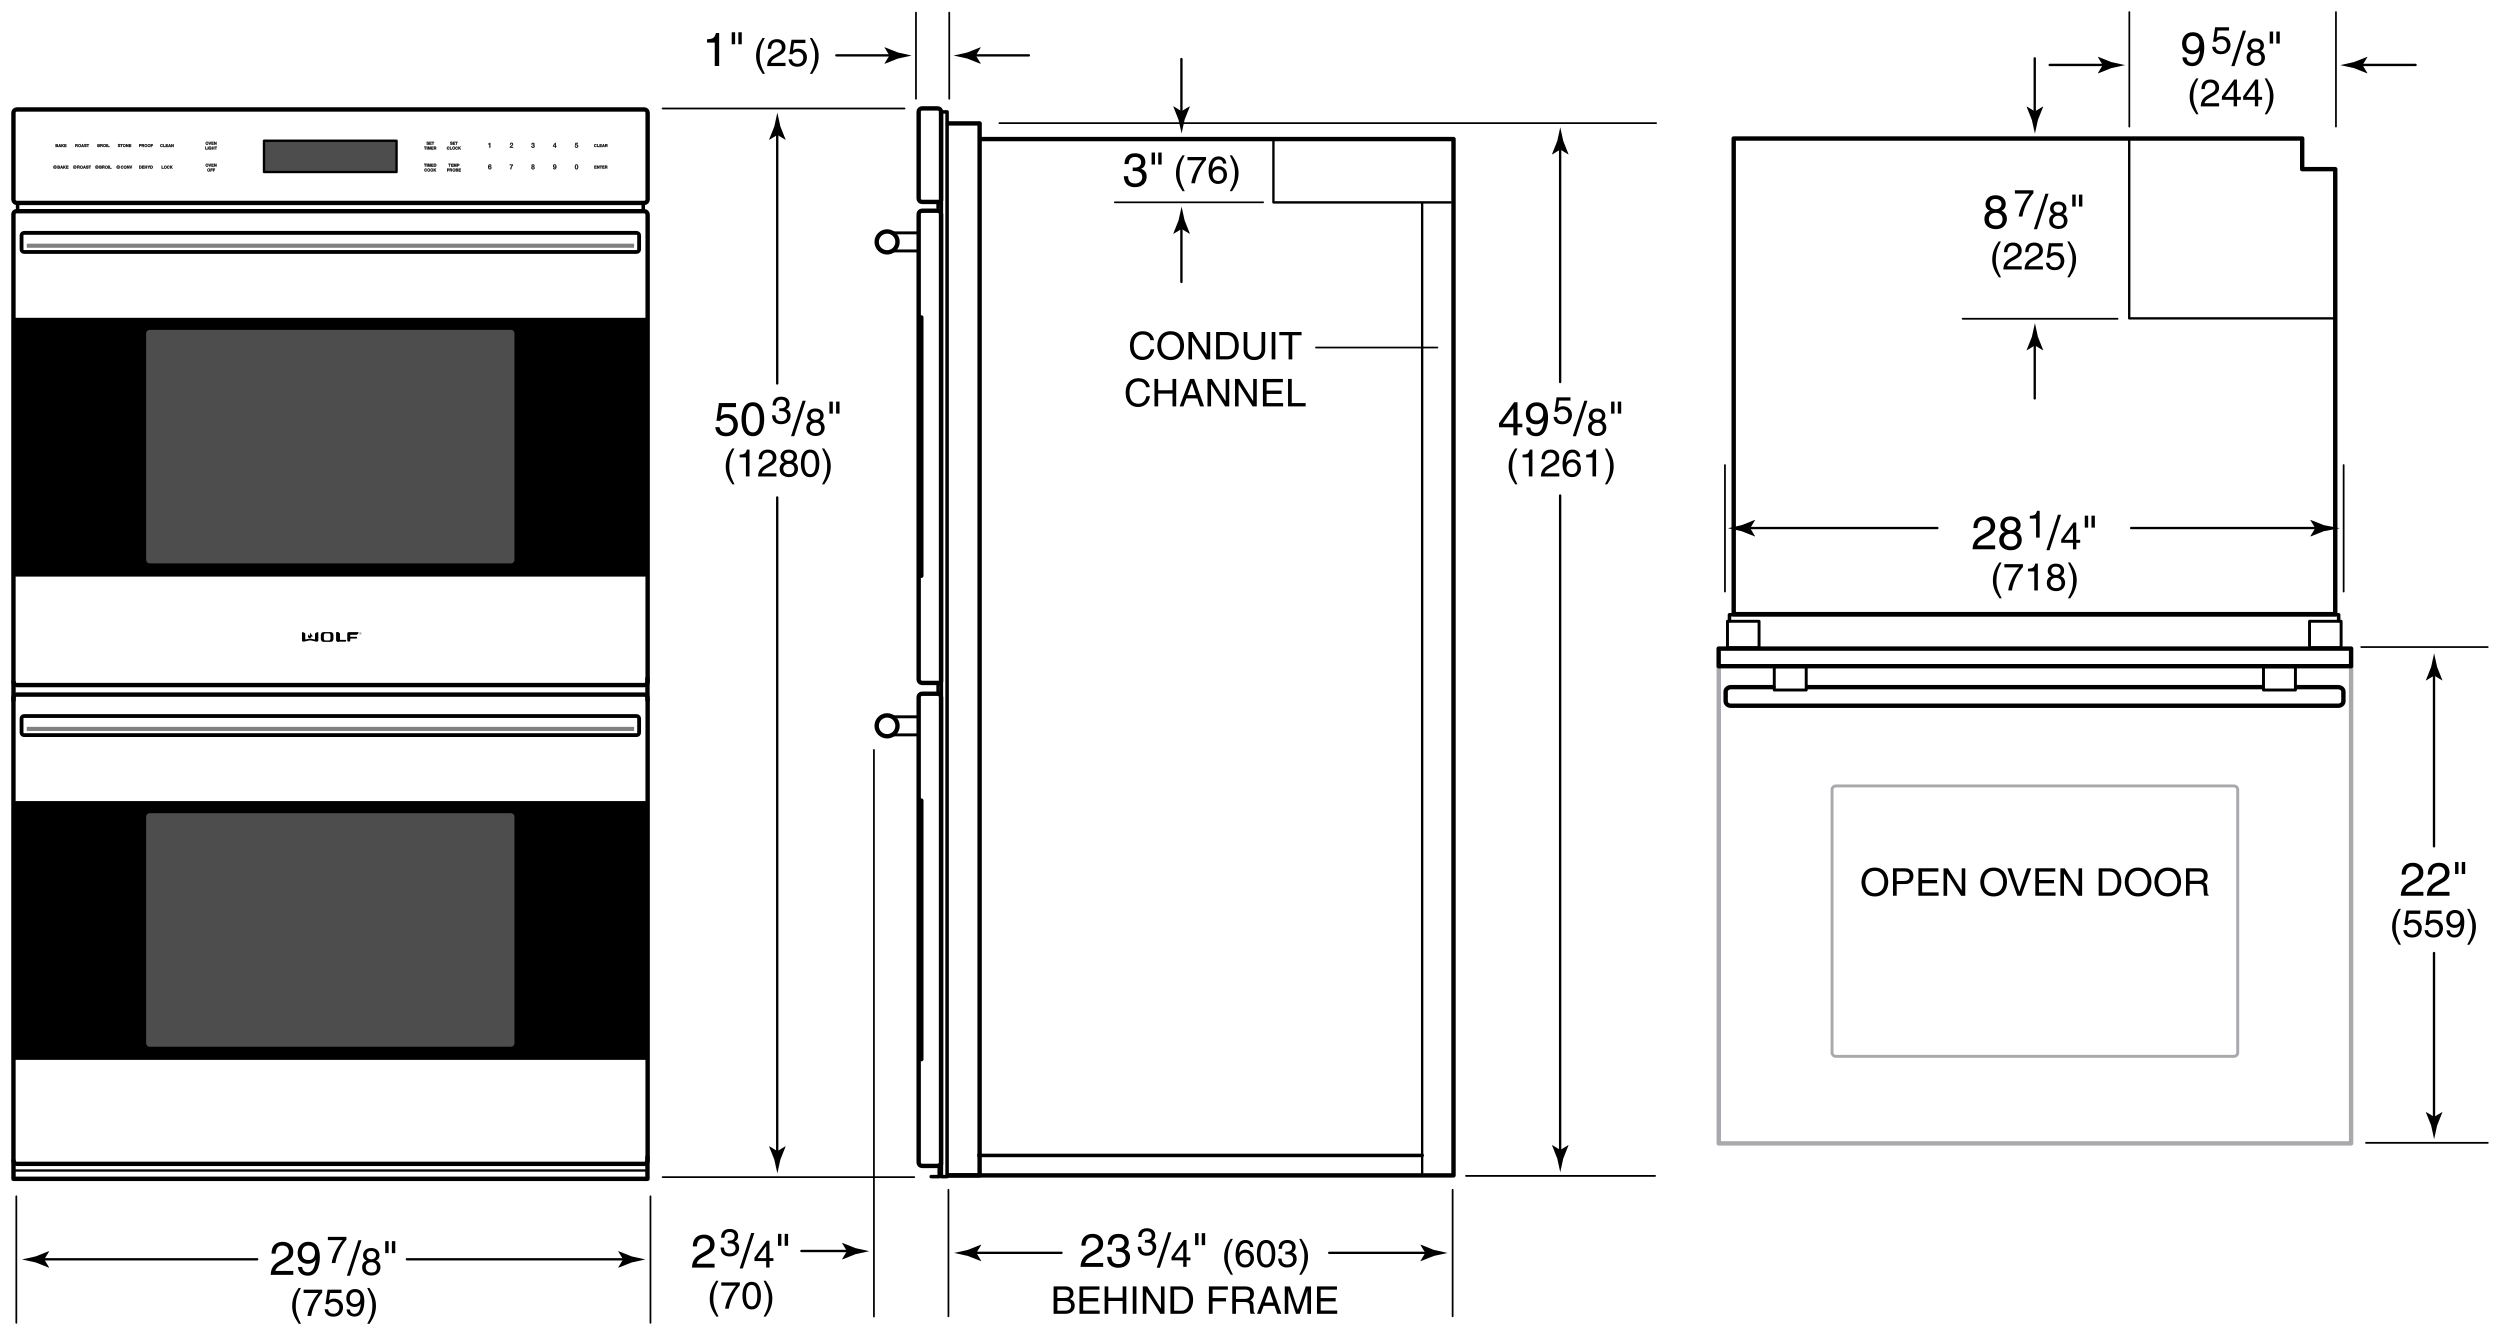 <svg version="1.1" id="Illus" xmlns="http://www.w3.org/2000/svg" x="0" y="0" width="425.78" height="227.01" xml:space="preserve" enable-background="new 0 0 425.78 227.01"><style>.st2,.st3,.st4,.st5,.st6,.st7{fill:none;stroke:#000;stroke-width:.75;stroke-linecap:round;stroke-linejoin:round}.st3,.st4,.st5,.st6,.st7{stroke-width:.5}.st4,.st5,.st6,.st7{stroke-width:.4}.st5,.st6,.st7{stroke-width:.3}.st6,.st7{stroke-width:.6}.st7{stroke-width:.65}.st8{fill:none;stroke:gray;stroke-width:.7}.st9{stroke:#000;stroke-width:.5;stroke-linecap:round;stroke-linejoin:round}.st10{fill:#4d4d4d}.st12{stroke:#000;stroke-width:.03}.st13{fill-rule:evenodd;clip-rule:evenodd}</style><polyline points="400.42,113.59 400.42,194.74 292.73,194.74 292.73,113.59" style="fill:none;stroke:#a7a9ac;stroke-width:.75;stroke-linecap:round;stroke-linejoin:round"/><path d="M319.31 152.68c-1.74 0-2.28-1.45-2.28-2.46s.53-2.46 2.28-2.46 2.28 1.45 2.28 2.46-.53 2.46-2.28 2.46zm0-4.36c-1.01 0-1.62.8-1.62 1.9 0 1.1.61 1.9 1.62 1.9s1.62-.8 1.62-1.9c.01-1.1-.6-1.9-1.62-1.9zM323.03 152.55h-.63v-4.67h2.1c.87 0 1.38.56 1.38 1.31 0 .65-.37 1.38-1.38 1.38h-1.47v1.98zm0-2.51h1.25c.57 0 .95-.21.95-.84 0-.59-.4-.78-.92-.78h-1.28v1.62zM330.18 152.55h-3.45v-4.67h3.4v.56h-2.77v1.43h2.55v.56h-2.55v1.56h2.81v.56zM334.1 147.89h.61v4.67H334l-2.37-3.77h-.01v3.77h-.61v-4.67h.75l2.33 3.77h.01v-3.77zM339.54 152.68c-1.74 0-2.28-1.45-2.28-2.46s.53-2.46 2.28-2.46 2.28 1.45 2.28 2.46-.54 2.46-2.28 2.46zm0-4.36c-1.01 0-1.62.8-1.62 1.9 0 1.1.61 1.9 1.62 1.9 1.01 0 1.62-.8 1.62-1.9.01-1.1-.6-1.9-1.62-1.9zM345.24 147.89h.71l-1.7 4.67h-.67l-1.7-4.67h.7l1.33 3.98h.01l1.32-3.98zM350.08 152.55h-3.44v-4.67h3.4v.56h-2.77v1.43h2.55v.56h-2.55v1.56h2.81v.56zM354 147.89h.61v4.67h-.71l-2.37-3.77h-.01v3.77h-.61v-4.67h.75l2.33 3.77h.01v-3.77zM357.44 147.89h1.89c1.21 0 1.96.92 1.96 2.27 0 1.05-.46 2.4-1.99 2.4h-1.87v-4.67zm.63 4.12h1.22c.82 0 1.35-.64 1.35-1.82s-.54-1.77-1.4-1.77h-1.18v3.59zM364.14 152.68c-1.74 0-2.27-1.45-2.27-2.46s.53-2.46 2.27-2.46 2.28 1.45 2.28 2.46c-.01 1.01-.54 2.46-2.28 2.46zm0-4.36c-1.01 0-1.62.8-1.62 1.9 0 1.1.61 1.9 1.62 1.9 1.01 0 1.62-.8 1.62-1.9 0-1.1-.61-1.9-1.62-1.9zM369.2 152.68c-1.74 0-2.28-1.45-2.28-2.46s.53-2.46 2.28-2.46 2.27 1.45 2.27 2.46-.53 2.46-2.27 2.46zm0-4.36c-1.01 0-1.62.8-1.62 1.9 0 1.1.61 1.9 1.62 1.9 1.01 0 1.62-.8 1.62-1.9 0-1.1-.61-1.9-1.62-1.9zM372.93 152.55h-.63v-4.67h2.16c.77 0 1.53.27 1.53 1.25 0 .69-.35.94-.65 1.12.27.11.53.23.56.88l.04.84c.01.26.04.36.23.47v.1h-.77c-.09-.29-.11-.99-.11-1.17 0-.38-.08-.83-.83-.83h-1.53v2.01zm0-2.54h1.46c.46 0 .95-.12.95-.81 0-.72-.53-.78-.84-.78h-1.57v1.59z"/><path d="M381.11 134.48c0-.35-.29-.63-.64-.63h-67.81c-.35 0-.64.28-.64.63v44.8c0 .35.29.63.64.63h67.81c.35 0 .64-.28.64-.63v-44.8z" style="fill:none;stroke:#a7a9ac;stroke-width:.5;stroke-linecap:round;stroke-linejoin:round"/><polyline class="st2" points="400.42,110.46 292.71,110.46 292.71,113.46 400.42,113.46 400.42,110.46"/><path class="st2" d="M391.12 117.03h7.09c.5 0 .9.34.9.77v1.63c0 .43-.4.77-.9.77H294.8c-.5 0-.9-.34-.9-.77v-1.63c0-.43.4-.77.9-.77h7.22"/><line class="st2" x1="307.78" y1="117.03" x2="385.3" y2="117.03"/><rect x="302.18" y="113.55" class="st3" width="5.44" height="3.97"/><rect x="385.5" y="113.55" class="st3" width="5.44" height="3.97"/><path d="M166.29 213.38l.83-1.37-.05-.03-2.24.89c-.78.17-1.56.34-2.34.52l2.34.51 2.24.89.05-.03-.83-1.38z"/><line class="st4" x1="180.78" y1="213.37" x2="165.8" y2="213.37"/><path d="M242.74 213.38l-.83-1.37.05-.03 2.24.89c.78.17 1.56.34 2.34.52l-2.34.51-2.24.89-.05-.03.83-1.38z"/><line class="st4" x1="226.38" y1="213.37" x2="243.24" y2="213.37"/><path d="M184.18 212.15c0-1.83 1.34-2.01 1.94-2.01.98 0 1.76.63 1.76 1.68 0 1.01-.66 1.43-1.5 1.88l-.58.32c-.77.42-.94.86-.97 1.08h3.05v.66h-3.85c.04-1.17.57-1.79 1.32-2.23l.74-.43c.6-.34 1.03-.58 1.03-1.31 0-.45-.29-1.02-1.11-1.02-1.06 0-1.11.99-1.13 1.38h-.7zM190.07 212.56c.12.01.25.02.37.02.54 0 1.07-.22 1.07-.92 0-.34-.2-.89-1.04-.89-1 0-1.06.82-1.1 1.21h-.69c0-.82.34-1.84 1.82-1.84 1.09 0 1.74.62 1.74 1.48 0 .72-.42 1.06-.72 1.16v.02c.54.18.94.56.94 1.31 0 .92-.59 1.81-2.02 1.81-.42 0-.77-.1-1.04-.25-.62-.33-.79-.98-.84-1.62h.73c.02.53.15 1.24 1.2 1.24.72 0 1.22-.44 1.22-1.09 0-.94-.83-1.03-1.31-1.03-.1 0-.22.01-.32.01v-.62zM194.98 211.16c.1.01.2.01.3.01.44 0 .87-.18.87-.75 0-.27-.16-.72-.84-.72-.81 0-.87.66-.89.98h-.56c0-.67.27-1.5 1.48-1.5.88 0 1.41.51 1.41 1.2 0 .58-.34.86-.59.94v.01c.44.14.76.45.76 1.07 0 .75-.48 1.47-1.64 1.47-.34 0-.62-.08-.84-.2-.51-.27-.64-.79-.68-1.32h.59c.02.43.12 1.01.97 1.01.58 0 1-.36 1-.88 0-.77-.68-.84-1.07-.84-.08 0-.18.01-.26.01v-.49zM197.54 215.91H197l1.97-6.04h.53l-1.96 6.04zM202.09 214.65v1.11h-.57v-1.11h-2v-.56l2.09-2.9h.47v2.96h.67v.49h-.66zm-2.04-.5h1.47v-2.07h-.01l-1.46 2.07zM203.54 210.02h.58v2.04h-.58v-2.04zm1.13 0h.58v2.04h-.58v-2.04zM209.98 210.99c-.55 1.04-.88 1.66-.88 3.22 0 1.07.37 1.87.89 2.89h-.38c-.68-1.01-1.12-1.83-1.12-3.04 0-1.14.4-2.07 1.1-3.07h.39zM212.92 212.4c-.07-.4-.29-.7-.79-.7-.9 0-1.09 1.21-1.09 1.69l.01.01c.14-.25.46-.56 1.09-.56.56 0 1.43.36 1.43 1.45 0 .47-.12.81-.44 1.14-.24.27-.51.44-1.16.44-.35 0-.85-.16-1.18-.66-.27-.43-.35-.99-.35-1.59 0-1 .33-2.44 1.69-2.44.53 0 1.27.29 1.33 1.21h-.54zm-.84 2.97c.55 0 .9-.43.9-1.05 0-.4-.21-.96-.92-.96-.63 0-.94.46-.94.99 0 .49.29 1.02.96 1.02zM215.63 215.88c-1.31 0-1.57-1.4-1.57-2.35 0-.95.25-2.35 1.57-2.35 1.31 0 1.57 1.4 1.57 2.35-.01.95-.26 2.35-1.57 2.35zm0-4.18c-.66 0-.96.69-.96 1.83 0 1.14.3 1.83.96 1.83.66 0 .96-.69.96-1.83-.01-1.14-.31-1.83-.96-1.83zM218.89 213.16c.1.01.2.01.3.01.44 0 .87-.18.87-.75 0-.27-.16-.72-.84-.72-.81 0-.87.66-.89.98h-.56c0-.67.27-1.5 1.48-1.5.88 0 1.41.51 1.41 1.2 0 .58-.34.86-.58.94v.01c.44.14.76.45.76 1.07 0 .75-.48 1.47-1.64 1.47-.34 0-.62-.08-.84-.2-.51-.27-.64-.79-.68-1.32h.59c.02.43.12 1.01.97 1.01.58 0 1-.36 1-.88 0-.77-.68-.84-1.07-.84-.08 0-.18.01-.26.01v-.49zM221.28 217.1c.55-1.04.88-1.66.88-3.22 0-1.07-.37-1.87-.89-2.89h.38c.68 1.01 1.12 1.83 1.12 3.04 0 1.14-.4 2.07-1.1 3.07h-.39zM179.45 219.09h2.05c.87 0 1.32.54 1.32 1.18 0 .3-.11.73-.62.97.31.12.84.34.84 1.14 0 .75-.55 1.38-1.59 1.38h-2.01v-4.67zm.63 1.98h1.14c.6 0 .97-.18.97-.75 0-.44-.27-.68-.97-.68h-1.14v1.43zm0 2.15h1.35c.66 0 .99-.33.99-.85 0-.66-.58-.79-1.09-.79h-1.24v1.64zM187.3 223.76h-3.45v-4.67h3.4v.56h-2.77v1.43h2.55v.56h-2.55v1.56h2.81v.56zM191.2 219.09h.63v4.67h-.63v-2.18h-2.44v2.18h-.63v-4.67h.63v1.93h2.44v-1.93zM193.55 223.76h-.63v-4.67h.63v4.67zM197.72 219.09h.61v4.67h-.71l-2.37-3.77h-.01v3.77h-.61v-4.67h.75l2.33 3.77h.01v-3.77zM199.35 219.09h1.89c1.21 0 1.96.92 1.96 2.27 0 1.05-.46 2.4-1.99 2.4h-1.87v-4.67zm.63 4.13h1.22c.82 0 1.35-.64 1.35-1.82s-.54-1.77-1.4-1.77h-1.18v3.59zM206.52 223.76h-.63v-4.67h3.23v.56h-2.6v1.43h2.29v.56h-2.29v2.12zM210.5 223.76h-.63v-4.67h2.16c.77 0 1.53.27 1.53 1.25 0 .69-.35.94-.65 1.12.27.11.53.23.56.88l.04.84c.01.26.04.36.23.47v.1h-.77c-.09-.29-.11-.99-.11-1.17 0-.38-.08-.83-.83-.83h-1.53v2.01zm0-2.54h1.46c.46 0 .95-.12.95-.81 0-.72-.53-.78-.84-.78h-1.57v1.59zM215.22 222.4l-.49 1.36h-.65l1.75-4.67h.71l1.69 4.67h-.69l-.46-1.36h-1.86zm1.65-.56l-.69-2.05h-.01l-.75 2.05h1.45zM222.66 223.76V221c0-.14.01-.73.01-1.16h-.01l-1.31 3.92h-.62l-1.31-3.91h-.01c0 .43.01 1.02.01 1.16v2.76h-.61v-4.67h.9l1.33 3.95h.01l1.33-3.95h.9v4.67h-.62zM227.75 223.76h-3.45v-4.67h3.4v.56h-2.77v1.43h2.55v.56h-2.55v1.56h2.81v.56z"/><line class="st5" x1="161.53" y1="202.64" x2="161.53" y2="224.18"/><line class="st5" x1="247.4" y1="202.64" x2="247.4" y2="224.18"/><line class="st6" x1="166.71" y1="196.78" x2="242.21" y2="196.78"/><path d="M132.39 196.05l-1.37-.83-.03.05.89 2.24.51 2.34.51-2.34.89-2.24-.02-.05-1.38.83z"/><line class="st4" x1="132.37" y1="84.72" x2="132.37" y2="196.54"/><path d="M132.39 22.98l-1.37.83-.03-.05.89-2.24.51-2.34.51 2.34.89 2.24-.02.05-1.38-.83z"/><line class="st4" x1="132.37" y1="65.31" x2="132.37" y2="22.48"/><path d="M7.54 214.49l.83-1.37-.05-.03-2.24.89c-.78.17-1.56.34-2.34.52l2.34.51 2.24.89.05-.03-.83-1.38z"/><line class="st4" x1="43.8" y1="214.47" x2="7.05" y2="214.47"/><path d="M106.12 214.49l-.83-1.37.05-.03 2.24.89c.78.17 1.56.34 2.34.52l-2.34.51-2.24.89-.05-.03.83-1.38z"/><line class="st4" x1="69.3" y1="214.47" x2="106.61" y2="214.47"/><path d="M122.73 70.87c.24-.18.58-.35 1.09-.35.91 0 1.85.64 1.85 1.8 0 .62-.28 1.98-2.04 1.98-.74 0-1.68-.3-1.81-1.55h.73c.07.66.56.94 1.19.94.73 0 1.18-.58 1.18-1.29 0-.81-.55-1.25-1.25-1.25-.41 0-.78.19-1.04.54l-.61-.03.42-3.01h2.91v.69h-2.38l-.24 1.53zM128.22 74.29c-1.62 0-1.93-1.72-1.93-2.89 0-1.17.31-2.89 1.93-2.89s1.93 1.72 1.93 2.89c0 1.17-.31 2.89-1.93 2.89zm0-5.14c-.81 0-1.18.85-1.18 2.25s.37 2.25 1.18 2.25 1.18-.85 1.18-2.25-.37-2.25-1.18-2.25zM132.71 69.54c.1.01.2.01.3.01.44 0 .87-.18.87-.75 0-.27-.16-.72-.85-.72-.81 0-.86.66-.89.98h-.56c0-.67.27-1.5 1.48-1.5.88 0 1.41.51 1.41 1.2 0 .58-.34.86-.58.94v.01c.44.14.76.46.76 1.07 0 .75-.48 1.47-1.64 1.47-.34 0-.62-.08-.85-.2-.51-.27-.64-.79-.68-1.32h.59c.02.43.12 1.01.98 1.01.58 0 .99-.36.99-.88 0-.77-.68-.84-1.07-.84-.08 0-.18.01-.26.01v-.49zM135.26 74.29h-.54l1.97-6.04h.53l-1.96 6.04zM139.7 71.71c.62.26.75.77.75 1.11 0 .73-.47 1.44-1.55 1.44-.25 0-.73-.06-1.1-.35-.47-.37-.47-.86-.47-1.09 0-.56.29-.92.77-1.11-.39-.15-.62-.46-.62-.89 0-.47.29-1.25 1.38-1.25 1.01 0 1.41.64 1.41 1.18.02.65-.37.86-.57.96zm-1.76 1.13c0 .36.18.91.98.91.42 0 .92-.15.92-.86 0-.62-.43-.89-.95-.89-.65 0-.95.42-.95.84zm1.75-2.07c0-.28-.18-.68-.85-.68-.61 0-.76.42-.76.71 0 .44.38.7.8.7.49 0 .81-.32.81-.73zM141.26 68.4h.58v2.04h-.58V68.4zm1.14 0h.58v2.04h-.58V68.4zM125.09 76.38c-.55 1.04-.88 1.66-.88 3.22 0 1.07.37 1.87.89 2.89h-.38c-.68-1.01-1.12-1.83-1.12-3.04 0-1.14.4-2.07 1.1-3.07h.39zM127.65 81.14h-.61V77.9h-1.07v-.46c.74-.05 1.05-.12 1.23-.87h.45v4.57zM129.22 78.21c0-1.49 1.09-1.64 1.58-1.64.79 0 1.43.51 1.43 1.37 0 .82-.54 1.16-1.22 1.53l-.47.26c-.62.34-.76.7-.79.88h2.48v.54h-3.13c.03-.95.46-1.46 1.07-1.81l.6-.35c.49-.28.84-.47.84-1.07 0-.36-.23-.83-.9-.83-.86 0-.9.81-.92 1.12h-.57zM135.16 78.71c.62.26.75.77.75 1.11 0 .73-.47 1.44-1.55 1.44-.25 0-.73-.06-1.1-.35-.47-.37-.47-.86-.47-1.09 0-.56.29-.92.77-1.11-.39-.15-.62-.46-.62-.89 0-.47.29-1.25 1.38-1.25 1.01 0 1.41.64 1.41 1.18.02.65-.37.86-.57.96zm-1.76 1.13c0 .36.18.91.98.91.42 0 .92-.15.92-.86 0-.62-.43-.89-.95-.89-.65 0-.95.42-.95.84zm1.75-2.07c0-.28-.18-.68-.85-.68-.61 0-.76.42-.76.71 0 .44.38.7.8.7.49 0 .81-.32.81-.73zM137.97 81.27c-1.31 0-1.57-1.4-1.57-2.35 0-.95.25-2.35 1.57-2.35s1.57 1.4 1.57 2.35c-.01.95-.26 2.35-1.57 2.35zm0-4.18c-.66 0-.96.69-.96 1.83s.3 1.83.96 1.83c.66 0 .96-.69.96-1.83s-.31-1.83-.96-1.83zM140 82.49c.55-1.04.88-1.66.88-3.22 0-1.07-.37-1.87-.89-2.89h.38c.68 1.01 1.12 1.83 1.12 3.04 0 1.14-.4 2.07-1.1 3.07H140z"/><g><path d="M258.45 72.77v1.37h-.7v-1.37h-2.45v-.69l2.57-3.57h.58v3.65h.82v.61h-.82zm-2.52-.6h1.81v-2.55h-.02l-1.79 2.55zM259.87 70.45c0-1.02.62-1.93 1.81-1.93 1.79 0 1.97 1.7 1.97 2.61 0 .6-.1 3.17-2.04 3.17-1.32 0-1.67-.96-1.67-1.5h.7c.04.57.38.92.95.92.77 0 1.17-.65 1.35-2.1l-.02-.02c-.21.43-.77.67-1.29.67-1.03-.01-1.76-.7-1.76-1.82zm2.95-.1c0-.64-.33-1.2-1.14-1.2-.66 0-1.09.51-1.09 1.26 0 1.08.67 1.22 1.14 1.22.38 0 1.09-.17 1.09-1.28zM265.34 69.48c.19-.15.47-.29.88-.29.74 0 1.5.52 1.5 1.46 0 .51-.23 1.61-1.66 1.61-.6 0-1.37-.24-1.48-1.26h.59c.06.53.46.77.97.77.59 0 .96-.47.96-1.05 0-.66-.45-1.01-1.01-1.01-.33 0-.63.16-.84.44l-.49-.03.34-2.45h2.37v.56h-1.94l-.19 1.25zM268.4 74.29h-.54l1.97-6.04h.53l-1.96 6.04zM272.83 71.71c.62.26.75.77.75 1.11 0 .73-.47 1.44-1.55 1.44-.25 0-.73-.06-1.1-.35-.47-.37-.47-.86-.47-1.09 0-.56.29-.92.77-1.11-.39-.15-.62-.46-.62-.89 0-.47.29-1.25 1.38-1.25 1.01 0 1.41.64 1.41 1.18.02.65-.36.86-.57.96zm-1.75 1.13c0 .36.18.91.97.91.42 0 .92-.15.92-.86 0-.62-.43-.89-.95-.89-.64 0-.94.42-.94.84zm1.75-2.07c0-.28-.18-.68-.85-.68-.61 0-.76.42-.76.71 0 .44.38.7.8.7.49 0 .81-.32.81-.73zM274.39 68.4h.58v2.04h-.58V68.4zm1.14 0h.58v2.04h-.58V68.4zM258.43 76.38c-.55 1.04-.88 1.66-.88 3.22 0 1.07.37 1.87.89 2.89h-.38c-.68-1.01-1.12-1.83-1.12-3.04 0-1.14.4-2.07 1.1-3.07h.39zM260.99 81.14h-.61V77.9h-1.07v-.46c.74-.05 1.05-.12 1.23-.87h.45v4.57zM262.55 78.21c0-1.49 1.09-1.64 1.58-1.64.79 0 1.43.51 1.43 1.37 0 .82-.54 1.16-1.22 1.53l-.47.26c-.62.34-.76.7-.79.88h2.48v.54h-3.13c.03-.95.46-1.46 1.07-1.81l.6-.35c.49-.28.84-.47.84-1.07 0-.36-.23-.83-.9-.83-.86 0-.9.81-.92 1.12h-.57zM268.59 77.79c-.07-.4-.29-.7-.79-.7-.9 0-1.08 1.21-1.08 1.69l.01.01c.14-.25.46-.56 1.09-.56.56 0 1.43.36 1.43 1.45 0 .47-.12.81-.44 1.14-.24.27-.51.44-1.16.44-.35 0-.85-.16-1.18-.66-.27-.43-.35-.99-.35-1.59 0-1 .33-2.44 1.69-2.44.53 0 1.27.29 1.33 1.22h-.55zm-.83 2.96c.55 0 .9-.43.9-1.05 0-.4-.21-.96-.92-.96-.63 0-.94.46-.94.99 0 .49.29 1.02.96 1.02zM271.83 81.14h-.61V77.9h-1.07v-.46c.74-.05 1.05-.12 1.23-.87h.45v4.57zM273.34 82.49c.55-1.04.88-1.66.88-3.22 0-1.07-.37-1.87-.89-2.89h.38c.68 1.01 1.12 1.83 1.12 3.04 0 1.14-.4 2.07-1.1 3.07h-.39z"/></g><g><path d="M46.25 213.51c0-1.83 1.33-2.01 1.94-2.01.98 0 1.76.63 1.76 1.68 0 1.01-.66 1.43-1.5 1.88l-.58.32c-.77.42-.94.86-.97 1.08h3.05v.66H46.1c.04-1.17.57-1.79 1.32-2.23l.74-.43c.6-.34 1.03-.58 1.03-1.31 0-.45-.29-1.02-1.11-1.02-1.06 0-1.11.99-1.14 1.38h-.69zM50.69 213.42c0-1.02.62-1.93 1.81-1.93 1.79 0 1.97 1.7 1.97 2.61 0 .6-.1 3.17-2.04 3.17-1.32 0-1.67-.96-1.67-1.5h.7c.04.57.38.92.95.92.77 0 1.18-.65 1.35-2.1l-.02-.02c-.21.43-.77.67-1.29.67-1.04 0-1.76-.7-1.76-1.82zm2.95-.09c0-.64-.33-1.2-1.14-1.2-.66 0-1.09.51-1.09 1.26 0 1.08.67 1.21 1.14 1.21.37.01 1.09-.16 1.09-1.27zM55.84 210.65H59v.5c-.46.47-1.55 1.93-1.88 3.97h-.63c.16-1.25.99-2.89 1.87-3.91h-2.52v-.56zM59.61 217.27h-.54l1.97-6.04h.53l-1.96 6.04zM64.05 214.69c.62.26.75.77.75 1.11 0 .73-.47 1.44-1.55 1.44-.25 0-.73-.06-1.1-.35-.47-.37-.47-.86-.47-1.09 0-.56.29-.92.77-1.11-.39-.15-.62-.46-.62-.89 0-.47.29-1.25 1.38-1.25 1.01 0 1.41.64 1.41 1.18.01.65-.37.85-.57.96zm-1.76 1.13c0 .36.18.91.98.91.42 0 .92-.15.92-.87 0-.62-.43-.89-.95-.89-.65 0-.95.42-.95.85zm1.75-2.08c0-.28-.18-.68-.85-.68-.61 0-.76.42-.76.71 0 .44.38.7.8.7.49.01.81-.31.81-.73zM65.61 211.38h.58v2.04h-.58v-2.04zm1.13 0h.58v2.04h-.58v-2.04zM51.25 219.35c-.55 1.04-.88 1.66-.88 3.22 0 1.07.37 1.87.89 2.89h-.38c-.68-1.01-1.12-1.83-1.12-3.04 0-1.14.4-2.07 1.1-3.07h.39zM51.71 219.65h3.16v.5c-.46.47-1.55 1.93-1.88 3.97h-.63c.16-1.25.99-2.89 1.87-3.91h-2.52v-.56zM56.04 221.46c.2-.15.47-.29.88-.29.74 0 1.5.52 1.5 1.46 0 .51-.23 1.61-1.66 1.61-.6 0-1.36-.24-1.48-1.26h.59c.06.53.46.77.97.77.59 0 .96-.47.96-1.05 0-.66-.45-1.01-1.01-1.01-.33 0-.63.16-.85.44l-.49-.03.34-2.45h2.37v.56h-1.94l-.18 1.25zM58.98 221.11c0-.83.51-1.57 1.47-1.57 1.46 0 1.6 1.38 1.6 2.12 0 .49-.08 2.57-1.66 2.57-1.07 0-1.36-.78-1.36-1.22h.57c.03.46.31.75.77.75.62 0 .96-.53 1.1-1.71l-.01-.01c-.17.35-.62.55-1.05.55-.84 0-1.43-.57-1.43-1.48zm2.39-.07c0-.52-.27-.97-.92-.97-.53 0-.88.42-.88 1.03 0 .88.55.99.93.99.3-.01.87-.15.87-1.05zM62.54 225.46c.55-1.04.88-1.66.88-3.22 0-1.07-.37-1.87-.89-2.89h.38c.68 1.01 1.12 1.83 1.12 3.04 0 1.14-.4 2.07-1.1 3.07h-.39z"/></g><line class="st5" x1="112.85" y1="18.48" x2="154.05" y2="18.48"/><line class="st5" x1="2.78" y1="203.75" x2="2.78" y2="225.29"/><line class="st5" x1="110.78" y1="203.75" x2="110.78" y2="225.29"/><rect x="160.33" y="19.06" class="st6" width=".97" height="181.33"/><line class="st5" x1="112.85" y1="200.48" x2="155.71" y2="200.48"/><polyline class="st2" points="167.05,23.68 247.55,23.68 247.55,200.18 161.46,200.18"/><polyline class="st2" points="161.46,21.02 166.84,21.02 166.84,200.18 161.46,200.18"/><line class="st4" x1="242.21" y1="34.64" x2="242.21" y2="200.06"/><g><path d="M144.24 213.08l-.83-1.37.05-.03 2.24.89c.78.17 1.56.34 2.34.52l-2.34.51-2.24.89-.05-.03.83-1.38z"/><line class="st4" x1="136.49" y1="213.06" x2="144.73" y2="213.06"/></g><g><path d="M118 212.28c0-1.83 1.34-2.01 1.94-2.01.98 0 1.76.63 1.76 1.68 0 1.01-.66 1.43-1.5 1.88l-.58.32c-.77.42-.94.86-.97 1.08h3.05v.66h-3.85c.04-1.17.57-1.79 1.32-2.23l.74-.43c.6-.34 1.03-.58 1.03-1.31 0-.45-.29-1.02-1.11-1.02-1.06 0-1.11.99-1.14 1.38H118zM123.95 211.28c.1.01.2.01.3.01.44 0 .87-.18.87-.75 0-.27-.16-.72-.85-.72-.81 0-.86.66-.89.98h-.56c0-.67.27-1.5 1.48-1.5.88 0 1.41.51 1.41 1.2 0 .58-.34.86-.58.94v.01c.44.14.76.45.76 1.07 0 .75-.48 1.47-1.65 1.47-.34 0-.62-.08-.84-.2-.51-.27-.64-.79-.68-1.32h.59c.02.43.12 1.01.98 1.01.58 0 .99-.36.99-.88 0-.77-.68-.84-1.07-.84-.08 0-.18.01-.26.01v-.49zM126.51 216.04h-.54l1.97-6.04h.53l-1.96 6.04zM131.06 214.77v1.11h-.57v-1.11h-2v-.56l2.09-2.9h.47v2.96h.67v.49h-.66zm-2.04-.49h1.47v-2.07h-.01l-1.46 2.07zM132.5 210.14h.58v2.04h-.58v-2.04zm1.14 0h.58v2.04h-.58v-2.04zM122.37 218.12c-.55 1.04-.88 1.66-.88 3.22 0 1.07.37 1.87.89 2.89H122c-.68-1.01-1.12-1.83-1.12-3.04 0-1.14.4-2.07 1.1-3.07h.39zM122.84 218.41H126v.5c-.46.47-1.55 1.93-1.88 3.97h-.63c.16-1.25.99-2.89 1.87-3.91h-2.52v-.56zM128.02 223.01c-1.31 0-1.57-1.4-1.57-2.35 0-.95.25-2.35 1.57-2.35s1.57 1.4 1.57 2.35c0 .95-.26 2.35-1.57 2.35zm0-4.18c-.66 0-.96.69-.96 1.83 0 1.14.3 1.83.96 1.83.66 0 .96-.69.96-1.83 0-1.14-.3-1.83-.96-1.83zM130.05 224.23c.55-1.04.88-1.66.88-3.22 0-1.07-.37-1.87-.89-2.89h.38c.68 1.01 1.12 1.83 1.12 3.04 0 1.14-.4 2.07-1.1 3.07h-.39z"/></g><g><path d="M265.73 195.85l-1.37-.83-.03.05.89 2.24.51 2.34.51-2.34.89-2.24-.02-.05-1.38.83z"/><line class="st4" x1="265.71" y1="84.39" x2="265.71" y2="196.56"/><g><path d="M265.73 25.47l-1.37.83-.03-.05.89-2.24.51-2.34.51 2.34.89 2.24-.02.05-1.38-.83z"/><line class="st4" x1="265.71" y1="65.06" x2="265.71" y2="24.97"/></g></g><line class="st5" x1="170.21" y1="20.97" x2="282.05" y2="20.97"/><line class="st5" x1="249.68" y1="200.27" x2="281.88" y2="200.27"/><polyline class="st6" points="159.96,198.39 159.96,200.39 158.59,200.39"/><line class="st2" x1="156.91" y1="54.06" x2="156.91" y2="98.06"/><line class="st2" x1="156.91" y1="136.35" x2="156.91" y2="180.39"/><line class="st5" x1="148.84" y1="127.72" x2="148.84" y2="224.22"/><g><path class="st2" d="M152.86 123.62c0 .98-.79 1.78-1.77 1.78s-1.78-.79-1.78-1.78c0-.98.79-1.78 1.78-1.78.98 0 1.77.8 1.77 1.78z"/><line class="st3" x1="152" y1="122.08" x2="156.3" y2="122.08"/><line class="st3" x1="152" y1="125.16" x2="156.3" y2="125.16"/></g><path class="st2" d="M152.86 41.2c0 .98-.79 1.78-1.77 1.78s-1.78-.79-1.78-1.78c0-.98.79-1.78 1.78-1.78.98.01 1.77.8 1.77 1.78z"/><line class="st3" x1="152" y1="39.66" x2="156.3" y2="39.66"/><line class="st3" x1="152" y1="42.74" x2="156.3" y2="42.74"/><polyline class="st4" points="216.88,23.93 216.88,34.47 247.09,34.47"/><g><path d="M195.93 57.94c-.18-.82-.86-.97-1.31-.97-.84 0-1.53.62-1.53 1.85 0 1.1.39 1.94 1.55 1.94.41 0 1.12-.19 1.33-1.28h.61c-.26 1.76-1.69 1.84-2.04 1.84-1.06 0-2.1-.69-2.1-2.48 0-1.44.82-2.43 2.18-2.43 1.2 0 1.83.75 1.92 1.53h-.61zM199.38 61.33c-1.74 0-2.28-1.45-2.28-2.46s.53-2.46 2.28-2.46 2.28 1.45 2.28 2.46c-.01 1.01-.54 2.46-2.28 2.46zm0-4.35c-1.01 0-1.62.8-1.62 1.9s.61 1.9 1.62 1.9 1.62-.8 1.62-1.9-.61-1.9-1.62-1.9zM205.5 56.54h.61v4.67h-.71l-2.37-3.77h-.01v3.77h-.61v-4.67h.75l2.33 3.77h.01v-3.77zM207.13 56.54h1.89c1.21 0 1.96.92 1.96 2.27 0 1.05-.46 2.4-1.99 2.4h-1.87v-4.67zm.63 4.13h1.22c.82 0 1.35-.64 1.35-1.82 0-1.18-.54-1.77-1.4-1.77h-1.18v3.59zM215.48 56.54v3.03c0 .96-.6 1.76-1.88 1.76-1.25 0-1.79-.81-1.79-1.68v-3.11h.63v2.94c0 1.01.62 1.29 1.18 1.29.58 0 1.23-.27 1.23-1.28v-2.95h.63zM217.21 61.21h-.63v-4.67h.63v4.67zM217.88 56.54h3.79v.56h-1.58v4.11h-.63V57.1h-1.58v-.56zM195.2 65.94c-.18-.82-.86-.97-1.31-.97-.85 0-1.53.62-1.53 1.85 0 1.1.39 1.94 1.55 1.94.41 0 1.12-.19 1.33-1.28h.61c-.26 1.76-1.69 1.84-2.04 1.84-1.06 0-2.1-.69-2.1-2.48 0-1.44.82-2.43 2.18-2.43 1.2 0 1.83.75 1.92 1.53h-.61zM199.69 64.54h.63v4.67h-.63v-2.18h-2.44v2.18h-.63v-4.67h.63v1.93h2.44v-1.93zM202.05 67.85l-.49 1.36h-.65l1.76-4.67h.71l1.69 4.67h-.69l-.46-1.36h-1.87zm1.64-.56l-.69-2.05h-.01l-.75 2.05h1.45zM208.74 64.54h.61v4.67h-.71l-2.37-3.77h-.01v3.77h-.61v-4.67h.75l2.33 3.77h.01v-3.77zM213.43 64.54h.61v4.67h-.71l-2.37-3.77h-.01v3.77h-.61v-4.67h.75l2.33 3.77h.01v-3.77zM218.54 69.21h-3.45v-4.67h3.4v.56h-2.77v1.43h2.55v.56h-2.55v1.56h2.81v.56zM220 68.65h2.37v.56h-3v-4.67h.63v4.11z"/><g><line class="st5" x1="224.13" y1="59.19" x2="244.8" y2="59.19"/></g></g><polyline class="st6" points="294.55,105.71 294.55,104.7 398.3,104.7 398.3,105.71"/><g><path d="M336.1 89.95c0-1.83 1.34-2.02 1.94-2.02.98 0 1.76.63 1.76 1.68 0 1.01-.66 1.43-1.5 1.88l-.58.32c-.77.42-.94.86-.97 1.08h3.05v.66h-3.85c.04-1.17.57-1.79 1.32-2.23l.74-.43c.6-.34 1.03-.58 1.03-1.31 0-.45-.29-1.02-1.11-1.02-1.06 0-1.11.99-1.13 1.38h-.7zM343.41 90.57c.76.32.92.94.92 1.37 0 .9-.58 1.78-1.9 1.78-.31 0-.9-.08-1.35-.43-.58-.46-.58-1.06-.58-1.33 0-.69.36-1.13.95-1.37-.48-.18-.76-.57-.76-1.1 0-.58.36-1.54 1.7-1.54 1.25 0 1.74.79 1.74 1.45 0 .79-.47 1.04-.72 1.17zm-2.15 1.39c0 .45.22 1.12 1.2 1.12.51 0 1.13-.18 1.13-1.06 0-.76-.53-1.1-1.17-1.1-.8 0-1.16.52-1.16 1.04zm2.15-2.55c0-.34-.22-.84-1.05-.84-.75 0-.94.52-.94.88 0 .54.47.86.98.86.62 0 1.01-.39 1.01-.9zM347.38 91.56h-.61v-3.24h-1.07v-.46c.74-.05 1.05-.12 1.23-.87h.45v4.57zM349.06 93.71h-.54l1.97-6.04h.53l-1.96 6.04zM353.62 92.45v1.11h-.57v-1.11h-2v-.56l2.09-2.9h.47v2.96h.67v.49h-.66zm-2.04-.5h1.47v-2.07h-.01l-1.46 2.07zM355.06 87.82h.58v2.04h-.58v-2.04zm1.14 0h.58v2.04h-.58v-2.04zM340.9 95.79c-.55 1.04-.88 1.66-.88 3.22 0 1.07.37 1.87.89 2.89h-.38c-.68-1.01-1.12-1.83-1.12-3.04 0-1.14.4-2.07 1.1-3.07h.39zM341.37 96.08h3.16v.5c-.46.47-1.55 1.93-1.88 3.97h-.63c.16-1.25.99-2.89 1.87-3.91h-2.52v-.56zM347.07 100.56h-.61v-3.24h-1.07v-.46c.74-.05 1.05-.12 1.23-.87h.45v4.57zM350.97 98.13c.62.26.75.77.75 1.11 0 .73-.47 1.44-1.55 1.44-.25 0-.73-.06-1.1-.35-.47-.37-.47-.86-.47-1.09 0-.56.29-.92.77-1.11-.39-.15-.62-.46-.62-.89 0-.47.29-1.25 1.38-1.25 1.01 0 1.41.64 1.41 1.18.01.65-.37.85-.57.96zm-1.76 1.13c0 .36.18.91.97.91.42 0 .92-.15.92-.87 0-.62-.43-.89-.95-.89-.64 0-.94.42-.94.85zm1.75-2.08c0-.28-.18-.68-.85-.68-.61 0-.76.42-.76.72 0 .44.38.7.8.7.49 0 .81-.32.81-.74zM352.2 101.9c.55-1.04.88-1.66.88-3.22 0-1.07-.37-1.87-.89-2.89h.38c.68 1.01 1.12 1.83 1.12 3.04 0 1.14-.4 2.07-1.1 3.07h-.39z"/></g><g><path d="M414.56 190.22l-1.37-.83-.03.05.89 2.24.51 2.34.51-2.34.89-2.24-.02-.05-1.38.83z"/><line class="st4" x1="414.54" y1="162.31" x2="414.54" y2="190.71"/><g><path d="M414.56 115.06l-1.37.83-.03-.05.89-2.24.51-2.34.51 2.34.89 2.24-.02.05-1.38-.83z"/><line class="st4" x1="414.54" y1="144.14" x2="414.54" y2="114.57"/></g></g><polygon class="st2" points="397.72,28.81 397.72,104.59 295.27,104.59 295.27,23.59 392.09,23.59 392.09,28.81"/><g><path d="M298.08 89.95l.83-1.37-.05-.03-2.24.89c-.78.17-1.56.34-2.34.52l2.34.51 2.24.89.05-.03-.83-1.38z"/><line class="st4" x1="329.96" y1="89.93" x2="297.59" y2="89.93"/><g><path d="M394.31 89.95l-.83-1.37.05-.03 2.24.89c.78.17 1.94.34 2.72.52-.78.17-1.94.34-2.72.51l-2.24.89-.05-.03.83-1.38z"/><line class="st4" x1="362.96" y1="89.93" x2="394.8" y2="89.93"/></g></g><line class="st5" x1="423.7" y1="194.64" x2="402.96" y2="194.64"/><line class="st5" x1="402.15" y1="110.2" x2="423.69" y2="110.2"/><g><path d="M409.03 148.95c0-1.83 1.34-2.01 1.94-2.01.98 0 1.76.63 1.76 1.68 0 1.01-.66 1.43-1.5 1.88l-.58.32c-.77.42-.94.86-.97 1.08h3.05v.66h-3.85c.04-1.17.57-1.79 1.32-2.23l.74-.43c.6-.34 1.03-.58 1.03-1.31 0-.45-.29-1.02-1.11-1.02-1.06 0-1.11.99-1.14 1.38h-.69zM413.48 148.95c0-1.83 1.34-2.01 1.94-2.01.98 0 1.76.63 1.76 1.68 0 1.01-.66 1.43-1.5 1.88l-.58.32c-.77.42-.94.86-.97 1.08h3.05v.66h-3.85c.04-1.17.57-1.79 1.32-2.23l.74-.43c.6-.34 1.03-.58 1.03-1.31 0-.45-.29-1.02-1.11-1.02-1.06 0-1.11.99-1.13 1.38h-.7zM418.13 146.81h.58v2.04h-.58v-2.04zm1.14 0h.58v2.04h-.58v-2.04zM408.9 154.79c-.55 1.04-.88 1.66-.88 3.22 0 1.07.37 1.87.89 2.89h-.38c-.68-1.01-1.12-1.83-1.12-3.04 0-1.14.4-2.07 1.1-3.07h.39zM410.08 156.89c.2-.15.47-.29.88-.29.74 0 1.5.52 1.5 1.46 0 .51-.23 1.61-1.66 1.61-.6 0-1.37-.24-1.48-1.26h.59c.06.53.46.77.97.77.59 0 .96-.47.96-1.05 0-.66-.45-1.01-1.01-1.01-.33 0-.63.16-.84.44l-.49-.03.34-2.45h2.37v.56h-1.94l-.19 1.25zM413.69 156.89c.2-.15.47-.29.88-.29.74 0 1.5.52 1.5 1.46 0 .51-.23 1.61-1.66 1.61-.6 0-1.37-.24-1.48-1.26h.59c.06.53.46.77.97.77.59 0 .96-.47.96-1.05 0-.66-.45-1.01-1.01-1.01-.33 0-.63.16-.84.44l-.49-.03.34-2.45h2.37v.56h-1.94l-.19 1.25zM416.63 156.55c0-.83.51-1.57 1.47-1.57 1.46 0 1.6 1.38 1.6 2.12 0 .49-.08 2.57-1.66 2.57-1.07 0-1.36-.78-1.36-1.22h.57c.03.46.31.75.77.75.62 0 .96-.53 1.1-1.71l-.01-.01c-.17.35-.62.55-1.05.55-.84 0-1.43-.57-1.43-1.48zm2.39-.08c0-.52-.27-.97-.92-.97-.53 0-.88.42-.88 1.03 0 .88.55.99.93.99.3-.01.87-.15.87-1.05zM420.19 160.9c.55-1.04.88-1.66.88-3.22 0-1.07-.37-1.87-.89-2.89h.38c.68 1.01 1.12 1.83 1.12 3.04 0 1.14-.4 2.07-1.1 3.07h-.39z"/></g><line class="st5" x1="293.78" y1="79.21" x2="293.78" y2="100.75"/><line class="st5" x1="399.15" y1="79.21" x2="399.15" y2="100.75"/><rect x="294.21" y="105.81" class="st3" width="5.38" height="4.5"/><rect x="393.34" y="105.81" class="st3" width="5.38" height="4.5"/><g><path d="M358.12 11.08l-.83-1.37.05-.03 2.24.89c.78.17 1.56.34 2.34.52l-2.34.51-2.24.89-.05-.03.83-1.38z"/><line class="st4" x1="349.09" y1="11.06" x2="358.61" y2="11.06"/><line class="st5" x1="362.65" y1="2.06" x2="362.65" y2="21.56"/><path d="M402.37 11.08l.83-1.37-.05-.03-2.24.89c-.78.17-1.56.34-2.34.52l2.34.51 2.24.89.05-.03-.83-1.38z"/><line class="st4" x1="411.4" y1="11.06" x2="401.88" y2="11.06"/><line class="st5" x1="397.84" y1="2.06" x2="397.84" y2="21.56"/><g><path d="M371.63 7.42c0-1.02.62-1.93 1.81-1.93 1.79 0 1.97 1.7 1.97 2.61 0 .6-.1 3.17-2.04 3.17-1.32 0-1.67-.96-1.67-1.5h.7c.04.57.38.92.95.92.77 0 1.17-.65 1.35-2.1l-.02-.02c-.21.43-.77.67-1.29.67-1.03-.01-1.76-.7-1.76-1.82zm2.95-.1c0-.64-.33-1.2-1.14-1.2-.66 0-1.09.51-1.09 1.26 0 1.08.67 1.22 1.14 1.22.38 0 1.09-.17 1.09-1.28zM377.5 6.45c.2-.15.47-.29.88-.29.74 0 1.5.52 1.5 1.46 0 .51-.23 1.61-1.66 1.61-.6 0-1.36-.24-1.47-1.26h.59c.06.53.46.77.97.77.59 0 .96-.47.96-1.05 0-.66-.45-1.01-1.01-1.01-.33 0-.63.16-.85.44l-.49-.03.34-2.45h2.37v.56h-1.94l-.19 1.25zM380.56 11.26h-.54l1.97-6.04h.53l-1.96 6.04zM385 8.68c.62.26.75.77.75 1.11 0 .73-.47 1.44-1.55 1.44-.25 0-.73-.06-1.1-.35-.47-.37-.47-.86-.47-1.09 0-.56.29-.92.77-1.11-.39-.15-.62-.46-.62-.89 0-.47.29-1.25 1.38-1.25 1.01 0 1.41.64 1.41 1.18.01.66-.37.86-.57.96zm-1.76 1.13c0 .36.18.91.98.91.42 0 .92-.15.92-.86 0-.62-.43-.89-.95-.89-.65 0-.95.42-.95.84zm1.75-2.07c0-.28-.18-.68-.85-.68-.61 0-.76.42-.76.71 0 .44.38.7.8.7.49 0 .81-.31.81-.73zM386.56 5.37h.58v2.04h-.58V5.37zm1.13 0h.58v2.04h-.58V5.37zM374.42 13.35c-.55 1.04-.88 1.66-.88 3.22 0 1.07.37 1.87.89 2.89h-.38c-.68-1.01-1.12-1.83-1.12-3.04 0-1.14.4-2.07 1.1-3.07h.39zM374.93 15.18c0-1.49 1.08-1.64 1.58-1.64.79 0 1.43.51 1.43 1.37 0 .82-.54 1.16-1.22 1.53l-.47.26c-.62.34-.76.7-.79.88h2.48v.54h-3.13c.03-.95.46-1.46 1.07-1.81l.6-.35c.49-.28.84-.47.84-1.07 0-.36-.23-.83-.9-.83-.87 0-.9.81-.92 1.12h-.57zM380.99 17v1.11h-.57V17h-2v-.56l2.09-2.9h.47v2.96h.67v.5h-.66zm-2.04-.49h1.47v-2.07h-.01l-1.46 2.07zM384.6 17v1.11h-.57V17h-2v-.56l2.09-2.9h.47v2.96h.67v.5h-.66zm-2.04-.49h1.47v-2.07h-.01l-1.46 2.07zM385.71 19.46c.55-1.04.88-1.66.88-3.22 0-1.07-.37-1.87-.89-2.89h.38c.68 1.01 1.12 1.83 1.12 3.04 0 1.14-.4 2.07-1.1 3.07h-.39z"/></g></g><g><path d="M346.56 58.83l-1.37.83-.03-.05.89-2.24c.17-.78.34-1.56.52-2.34l.51 2.34.89 2.24-.03.05-1.38-.83z"/><line class="st4" x1="346.54" y1="67.86" x2="346.54" y2="58.33"/><line class="st5" x1="334.26" y1="54.29" x2="360.65" y2="54.29"/><path d="M346.56 18.97l-1.37-.83-.03.05.89 2.24c.17.78.34 1.56.52 2.34l.51-2.34.89-2.24-.03-.05-1.38.83z"/><line class="st4" x1="346.54" y1="9.94" x2="346.54" y2="19.46"/><g><path d="M340.88 35.89c.76.32.92.94.92 1.37 0 .9-.58 1.77-1.9 1.77-.31 0-.9-.08-1.35-.43-.58-.46-.58-1.06-.58-1.34 0-.69.36-1.13.95-1.37-.48-.18-.76-.57-.76-1.1 0-.58.36-1.54 1.7-1.54 1.25 0 1.74.79 1.74 1.45 0 .82-.47 1.07-.72 1.19zm-2.15 1.4c0 .45.22 1.12 1.2 1.12.51 0 1.13-.18 1.13-1.06 0-.76-.53-1.1-1.17-1.1-.8 0-1.16.52-1.16 1.04zm2.15-2.56c0-.34-.22-.84-1.05-.84-.75 0-.94.52-.94.88 0 .54.47.86.98.86.62.01 1.01-.38 1.01-.9zM343.16 32.41h3.16v.5c-.46.47-1.55 1.93-1.88 3.97h-.63c.16-1.25.99-2.89 1.87-3.91h-2.52v-.56zM346.93 39.04h-.54l1.97-6.04h.53l-1.96 6.04zM351.37 36.45c.62.26.75.77.75 1.11 0 .73-.47 1.44-1.55 1.44-.25 0-.73-.06-1.1-.35-.47-.36-.47-.86-.47-1.08 0-.56.29-.92.77-1.11-.39-.15-.62-.46-.62-.89 0-.47.29-1.25 1.38-1.25 1.01 0 1.41.64 1.41 1.18.01.65-.37.85-.57.95zm-1.76 1.13c0 .36.18.91.98.91.42 0 .92-.15.92-.86 0-.62-.43-.89-.95-.89-.65 0-.95.42-.95.84zm1.75-2.07c0-.28-.18-.68-.85-.68-.61 0-.76.42-.76.71 0 .44.38.7.8.7.49 0 .81-.31.81-.73zM352.93 33.14h.58v2.04h-.58v-2.04zm1.14 0h.58v2.04h-.58v-2.04zM340.79 41.12c-.55 1.04-.88 1.66-.88 3.22 0 1.07.37 1.87.89 2.89h-.38c-.68-1.01-1.12-1.83-1.12-3.04 0-1.14.4-2.07 1.1-3.07h.39zM341.31 42.95c0-1.49 1.08-1.64 1.58-1.64.79 0 1.43.51 1.43 1.37 0 .82-.54 1.16-1.22 1.53l-.47.26c-.62.34-.76.7-.79.88h2.48v.54h-3.13c.03-.95.46-1.46 1.07-1.81l.6-.35c.49-.28.84-.47.84-1.07 0-.36-.23-.83-.9-.83-.87 0-.9.81-.92 1.12h-.57zM344.92 42.95c0-1.49 1.08-1.64 1.58-1.64.79 0 1.43.51 1.43 1.37 0 .82-.54 1.16-1.22 1.53l-.47.26c-.62.34-.76.7-.79.88h2.48v.54h-3.13c.03-.95.46-1.46 1.07-1.81l.6-.35c.49-.28.84-.47.84-1.07 0-.36-.23-.83-.9-.83-.86 0-.9.81-.92 1.12h-.57zM349.2 43.23c.2-.15.47-.29.88-.29.74 0 1.5.52 1.5 1.46 0 .51-.23 1.61-1.66 1.61-.6 0-1.36-.24-1.48-1.26h.59c.06.53.46.77.97.77.59 0 .96-.47.96-1.05 0-.66-.45-1.01-1.01-1.01-.33 0-.63.16-.85.44l-.49-.03.34-2.45h2.37v.56h-1.94l-.18 1.25zM352.09 47.23c.55-1.04.88-1.66.88-3.22 0-1.07-.37-1.87-.89-2.89h.38c.68 1.01 1.12 1.83 1.12 3.04 0 1.14-.4 2.07-1.1 3.07h-.39z"/></g></g><polyline class="st4" points="397.84,54.22 362.63,54.22 362.63,23.81"/><g><path d="M201.23 38.99l-1.37.83-.03-.05.89-2.24c.17-.78.34-1.56.52-2.34l.51 2.34.89 2.24-.03.05-1.38-.83z"/><line class="st4" x1="201.21" y1="48.02" x2="201.21" y2="38.5"/><line class="st5" x1="189.88" y1="34.46" x2="215.12" y2="34.46"/><path d="M201.23 18.94l-1.37-.83-.03.05.89 2.24c.17.78.34 1.56.52 2.34l.51-2.34.89-2.24-.03-.05-1.38.83z"/><line class="st4" x1="201.21" y1="10.06" x2="201.21" y2="19.43"/><g><path d="M192.91 28.52c.12.01.25.02.37.02.54 0 1.07-.22 1.07-.92 0-.34-.2-.89-1.04-.89-1 0-1.06.82-1.1 1.21h-.69c0-.82.34-1.84 1.81-1.84 1.09 0 1.74.62 1.74 1.48 0 .72-.42 1.06-.72 1.16v.02c.54.18.94.56.94 1.31 0 .92-.59 1.81-2.02 1.81-.42 0-.77-.1-1.04-.25-.62-.33-.79-.98-.84-1.62h.73c.02.53.15 1.24 1.2 1.24.72 0 1.22-.44 1.22-1.09 0-.94-.83-1.03-1.31-1.03-.1 0-.22.01-.32.01v-.62zM196.13 25.98h.58v2.04h-.58v-2.04zm1.13 0h.58v2.04h-.58v-2.04zM201.77 26.45c-.55 1.04-.88 1.66-.88 3.22 0 1.07.37 1.87.89 2.89h-.38c-.68-1.01-1.12-1.83-1.12-3.04 0-1.14.4-2.07 1.1-3.07h.39zM202.24 26.74h3.16v.5c-.46.47-1.55 1.93-1.88 3.97h-.63c.16-1.25.99-2.89 1.87-3.91h-2.52v-.56zM208.32 27.86c-.07-.4-.29-.7-.79-.7-.9 0-1.09 1.21-1.09 1.69l.01.01c.14-.25.46-.56 1.09-.56.56 0 1.43.36 1.43 1.45 0 .47-.12.81-.44 1.14-.24.27-.51.44-1.16.44-.35 0-.85-.16-1.18-.66-.27-.43-.35-.99-.35-1.59 0-1 .33-2.44 1.69-2.44.53 0 1.27.29 1.33 1.22h-.54zm-.83 2.97c.55 0 .9-.43.9-1.05 0-.4-.21-.96-.92-.96-.63 0-.94.46-.94.99 0 .49.29 1.02.96 1.02zM209.45 32.56c.55-1.04.88-1.66.88-3.22 0-1.07-.37-1.87-.89-2.89h.38c.68 1.01 1.12 1.83 1.12 3.04 0 1.14-.4 2.07-1.1 3.07h-.39z"/></g></g><line class="st5" x1="156" y1="2.15" x2="156" y2="16.82"/><g><path d="M151.47 9.45l-.83-1.37.05-.03 2.24.89c.78.17 1.56.34 2.34.52l-2.34.51-2.24.89-.05-.03.83-1.38z"/><line class="st4" x1="142.44" y1="9.43" x2="151.96" y2="9.43"/><g><path d="M166.2 9.45l.83-1.37-.05-.03-2.24.89c-.78.17-1.56.34-2.34.52l2.34.51 2.24.89.05-.03-.83-1.38z"/><line class="st4" x1="175.23" y1="9.43" x2="165.71" y2="9.43"/></g></g><line class="st5" x1="161.67" y1="2.15" x2="161.67" y2="16.82"/><g><path d="M122.48 11.24h-.75V7.25h-1.31v-.56c.91-.06 1.29-.15 1.51-1.07h.55v5.62zM124.62 5.5h.58v2.04h-.58V5.5zm1.13 0h.58v2.04h-.58V5.5zM130.26 6.47c-.55 1.04-.88 1.66-.88 3.22 0 1.07.37 1.87.89 2.89h-.38c-.68-1.01-1.12-1.83-1.12-3.04 0-1.14.4-2.07 1.1-3.07h.39zM130.77 8.31c0-1.49 1.09-1.64 1.58-1.64.79 0 1.43.51 1.43 1.37 0 .82-.54 1.16-1.22 1.53l-.47.26c-.62.34-.76.7-.79.88h2.48v.54h-3.13c.03-.95.46-1.46 1.07-1.81l.6-.35c.49-.28.84-.47.84-1.07 0-.36-.23-.83-.9-.83-.86 0-.9.81-.92 1.12h-.57zM135.05 8.58c.2-.15.47-.29.88-.29.74 0 1.5.52 1.5 1.46 0 .51-.23 1.61-1.66 1.61-.6 0-1.36-.24-1.48-1.26h.59c.06.53.46.77.97.77.59 0 .96-.47.96-1.05 0-.66-.45-1.01-1.01-1.01-.33 0-.63.16-.85.44l-.49-.03.34-2.45h2.37v.56h-1.94l-.18 1.25zM137.94 12.58c.55-1.04.88-1.66.88-3.22 0-1.07-.37-1.87-.89-2.89h.38c.68 1.01 1.12 1.83 1.12 3.04 0 1.14-.4 2.07-1.1 3.07h-.39z"/></g><line class="st6" x1="159.77" y1="34.35" x2="159.77" y2="35.43"/><path class="st2" d="M160.02 34.39h-2.98c-.32 0-.58-.26-.58-.58V19.04c0-.32.26-.58.58-.58h2.65c.32 0 .58.26.58.58v15.08M160.02 116.31h-2.98c-.32 0-.58-.26-.58-.58V36.47c0-.32.26-.58.58-.58h2.65c.32 0 .58.26.58.58v79.58M160.02 198.57h-2.98c-.32 0-.58-.26-.58-.58v-79.26c0-.32.26-.58.58-.58h2.65c.32 0 .58.26.58.58v79.58"/><line class="st6" x1="159.77" y1="116.72" x2="159.77" y2="117.81"/><g><path class="st7" d="M108.42 125.2H4.1c-.24 0-.43-.19-.43-.43v-2.39c0-.24.19-.43.43-.43h104.32c.24 0 .43.19.43.43v2.39c0 .24-.19.43-.43.43z"/><line class="st8" x1="4.56" y1="124.14" x2="107.99" y2="124.14"/></g><rect x="2.31" y="54.37" class="st9" width="107.66" height="43.58"/><path class="st10" d="M87.62 95.36c0 .33-.26.59-.59.59H25.48c-.32 0-.59-.26-.59-.59V56.77c0-.33.26-.59.59-.59h61.55c.33 0 .59.26.59.59v38.59z"/><rect x="44.96" y="23.97" width="22.58" height="5.33" style="fill:#4d4d4d;stroke:#000;stroke-width:.4;stroke-linecap:round;stroke-linejoin:round"/><g><path class="st12" d="M72.74 24.49c0 .02.01.04.02.05.02.02.05.03.09.03.02 0 .04 0 .06-.01.03-.01.04-.03.04-.06 0-.02-.01-.03-.02-.04-.01-.01-.04-.02-.07-.02l-.05-.01c-.05-.01-.09-.02-.11-.04-.03-.02-.05-.06-.05-.11 0-.04.02-.08.05-.11.03-.03.08-.04.14-.04.05 0 .1.01.13.04.04.03.06.07.06.12h-.1c0-.03-.02-.05-.04-.06-.02-.01-.04-.01-.06-.01-.03 0-.05.01-.06.02-.02.01-.02.03-.02.04 0 .02.01.03.02.04.01.01.03.01.07.02l.09.02c.04.01.07.02.09.04.03.02.04.06.04.1 0 .04-.02.08-.05.11-.03.03-.08.04-.15.04-.06 0-.12-.01-.15-.04-.04-.03-.06-.07-.06-.12h.09zM73.48 24.24h-.26v.1h.24v.09h-.24v.13h.27v.09h-.37v-.49h.36v.08zM73.93 24.16v.09h-.15v.4h-.1v-.4h-.15v-.09h.4zM72.62 24.97v.09h-.15v.4h-.1v-.4h-.15v-.09h.4zM72.78 25.47h-.1v-.49h.1v.49zM73.2 24.97h.15v.49h-.1v-.33-.04-.04l-.09.41h-.1l-.09-.41V25.46h-.1v-.49h.15l.09.39.09-.39zM73.8 25.06h-.26v.1h.24v.09h-.24v.13h.27v.09h-.37v-.49h.36v.08zM74.21 24.99c.02.01.03.02.05.03.01.01.02.03.02.04.01.02.01.03.01.05 0 .02-.01.05-.02.07-.01.02-.03.04-.06.05.02.01.04.02.05.04.01.02.01.04.01.08v.08c0 .01.01.02.02.03v.01h-.11c0-.01-.01-.02-.01-.03v-.09c0-.03-.01-.05-.02-.06-.01-.01-.03-.02-.06-.02H74v.19h-.1v-.49h.23c.04 0 .06.01.08.02zm-.21.07v.13h.11c.02 0 .04 0 .05-.01.02-.01.03-.03.03-.06s-.01-.05-.03-.06c-.01-.01-.03-.01-.05-.01H74z"/><g><path class="st12" d="M72.62 27.89v.09h-.15v.4h-.1v-.4h-.15v-.09h.4zM72.78 28.38h-.1v-.49h.1v.49zM73.2 27.89h.15v.49h-.1v-.33-.04-.04l-.09.41h-.1l-.09-.41V28.38h-.1v-.49h.15l.09.39.09-.39zM73.8 27.98h-.26v.1h.24v.09h-.24v.13h.27v.09h-.37v-.49h.36v.08zM74.18 27.9c.03.01.06.03.08.06.02.02.03.05.04.08.01.03.01.06.01.08 0 .07-.01.12-.04.17-.04.06-.09.09-.16.09h-.21v-.49h.21c.03 0 .05.01.07.01zm-.19.08v.32h.09c.05 0 .08-.02.1-.07.01-.03.02-.06.02-.09 0-.05-.01-.09-.02-.12-.02-.03-.05-.04-.09-.04h-.1zM72.35 28.76c.04-.04.09-.06.15-.06.08 0 .14.03.18.08.02.03.03.06.03.09h-.1c-.01-.02-.02-.04-.03-.05-.02-.02-.05-.03-.08-.03-.04 0-.07.02-.09.05-.02.03-.03.07-.03.13s.01.1.03.12c.02.03.05.04.08.04.04 0 .06-.01.08-.04.01-.01.02-.03.03-.06h.1c-.01.05-.03.1-.07.13-.04.03-.08.05-.14.05-.07 0-.12-.02-.16-.07-.04-.05-.06-.11-.06-.19.01-.07.03-.14.08-.19zM73.17 29.16c-.04.04-.09.06-.16.06s-.12-.02-.16-.06c-.05-.05-.07-.11-.07-.2 0-.09.02-.16.07-.2.04-.04.09-.06.16-.06s.12.02.16.06c.05.05.07.11.07.2.01.08-.02.15-.07.2zm-.06-.08c.02-.03.04-.07.04-.13s-.01-.1-.04-.13c-.02-.03-.06-.05-.1-.05s-.07.01-.1.05c-.02.03-.04.07-.04.13s.01.1.04.13c.02.03.06.04.1.04s.08-.01.1-.04zM73.7 29.16c-.04.04-.09.06-.16.06s-.12-.02-.16-.06c-.05-.05-.07-.11-.07-.2 0-.09.02-.16.07-.2.04-.04.09-.06.16-.06s.12.02.16.06c.05.05.07.11.07.2.01.08-.02.15-.07.2zm-.06-.08c.02-.03.04-.07.04-.13s-.01-.1-.04-.13c-.02-.03-.06-.05-.1-.05-.04 0-.07.01-.1.05-.02.03-.04.07-.04.13s.01.1.04.13c.02.03.06.04.1.04.04.01.08-.01.1-.04zM73.86 28.71h.1v.2l.19-.2h.13l-.2.2.21.29h-.13l-.15-.21-.05.05v.16h-.1v-.49z"/></g><g><path class="st12" d="M76.76 24.49c0 .02.01.04.02.05.02.02.05.03.09.03.02 0 .04 0 .06-.01.03-.01.04-.03.04-.06 0-.02-.01-.03-.02-.04-.01-.01-.04-.02-.07-.02l-.05-.01c-.05-.01-.09-.02-.11-.04-.03-.02-.05-.06-.05-.11 0-.04.02-.08.05-.11.03-.03.08-.04.14-.04.05 0 .1.01.13.04.04.03.06.07.06.12h-.1c0-.03-.02-.05-.04-.06-.02-.01-.04-.01-.06-.01-.03 0-.05.01-.06.02-.02.01-.02.03-.02.04 0 .02.01.03.02.04.01.01.03.01.07.02l.09.02c.04.01.07.02.09.04.03.02.04.06.04.1 0 .04-.02.08-.05.11-.03.03-.08.04-.15.04-.06 0-.12-.01-.15-.04-.04-.03-.06-.07-.06-.12h.09zM77.5 24.24h-.26v.1h.24v.09h-.24v.13h.27v.09h-.37v-.49h.36v.08zM77.95 24.16v.09h-.15v.4h-.1v-.4h-.15v-.09h.4zM76.18 25.03c.04-.04.09-.06.15-.06.08 0 .14.03.18.08.02.03.03.06.03.09h-.1c-.01-.02-.01-.04-.03-.05-.02-.02-.05-.03-.08-.03-.04 0-.07.02-.09.05-.02.03-.03.07-.03.13s.01.1.03.12c.02.03.05.04.08.04.04 0 .06-.01.08-.04.01-.01.02-.03.03-.06h.1c-.01.05-.03.1-.07.13-.04.03-.08.05-.14.05-.07 0-.12-.02-.16-.07-.04-.05-.06-.11-.06-.19.01-.08.04-.15.08-.19zM76.63 24.97h.1v.4h.25v.09h-.35v-.49zM77.42 25.42c-.04.04-.09.06-.16.06s-.12-.02-.16-.06c-.05-.05-.07-.11-.07-.2 0-.09.02-.16.07-.2.04-.04.09-.06.16-.06s.12.02.16.06c.05.05.07.11.07.2.01.09-.02.15-.07.2zm-.06-.07c.02-.03.04-.07.04-.13s-.01-.1-.04-.13c-.02-.03-.06-.05-.1-.05-.04 0-.07.01-.1.05-.02.03-.04.07-.04.13s.01.1.04.13c.02.03.06.04.1.04.04 0 .07-.01.1-.04zM77.62 25.03c.04-.04.09-.06.15-.06.08 0 .14.03.18.08.02.03.03.06.03.09h-.1c-.01-.02-.02-.04-.03-.05-.02-.02-.05-.03-.08-.03-.04 0-.07.02-.09.05-.02.03-.03.07-.03.13s.01.1.03.12c.02.03.05.04.08.04.04 0 .06-.01.08-.04.01-.01.02-.03.03-.06h.1c-.01.05-.03.1-.07.13-.04.03-.08.05-.14.05-.07 0-.12-.02-.16-.07-.04-.05-.06-.11-.06-.19.01-.08.04-.15.08-.19zM78.07 24.97h.1v.2l.19-.2h.13l-.2.2.21.29h-.13l-.15-.21-.05.05v.16h-.1v-.49z"/></g><g><path class="st12" d="M76.76 27.89v.09h-.15v.4h-.1v-.4h-.15v-.09h.4zM77.19 27.98h-.26v.1h.24v.09h-.24v.13h.27v.09h-.37v-.49h.36v.08zM77.6 27.89h.15v.49h-.1v-.33-.04-.04l-.09.41h-.1l-.09-.41V28.38h-.1v-.49h.15l.09.39.09-.39zM78.18 28.17c-.03.02-.07.04-.12.04h-.1v.18h-.1v-.49h.21c.05 0 .09.01.12.04s.04.06.04.12c-.01.05-.02.09-.05.11zm-.08-.18c-.01-.01-.03-.02-.05-.02h-.09v.14h.09c.02 0 .04-.01.05-.02.01-.01.02-.03.02-.06 0-.01-.01-.02-.02-.04zM76.46 28.99c-.03.02-.07.04-.12.04h-.1v.18h-.1v-.49h.21c.05 0 .09.01.12.04s.04.06.04.12c0 .05-.02.09-.05.11zm-.07-.18c-.01-.01-.03-.02-.05-.02h-.09v.14h.09c.02 0 .04-.01.05-.02.01-.01.02-.03.02-.06 0-.01-.01-.03-.02-.04zM76.9 28.72c.02.01.03.02.05.03.01.01.02.03.02.04.01.02.01.03.01.05 0 .02-.01.05-.02.07-.01.02-.03.04-.06.05.02.01.04.02.05.04s.01.04.01.08v.08c0 .01.01.02.02.03v.01h-.11c0-.01-.01-.02-.01-.03v-.09c0-.03-.01-.05-.02-.06-.01-.01-.03-.02-.06-.02h-.1v.19h-.1v-.49h.23c.05.01.08.02.09.02zm-.21.08v.13h.11c.02 0 .04 0 .05-.01.02-.01.03-.03.03-.06s-.01-.05-.03-.06c-.01-.01-.03-.01-.05-.01h-.11zM77.46 29.16c-.04.04-.09.06-.16.06s-.12-.02-.16-.06c-.05-.05-.07-.11-.07-.2 0-.09.02-.16.07-.2.04-.04.09-.06.16-.06s.12.02.16.06c.05.05.07.11.07.2 0 .08-.02.15-.07.2zm-.06-.08c.02-.03.04-.07.04-.13s-.01-.1-.04-.13c-.02-.03-.06-.05-.1-.05-.04 0-.07.01-.1.05-.02.03-.04.07-.04.13s.01.1.04.13c.02.03.06.04.1.04.04.01.07-.01.1-.04zM77.98 28.76c.02.02.02.05.02.08s-.01.05-.02.07c-.01.01-.02.02-.04.03.03.01.04.02.06.04.01.02.02.04.02.07 0 .03-.01.06-.02.08-.01.02-.02.03-.03.04-.02.01-.03.02-.06.02-.02 0-.04.01-.07.01h-.22v-.49h.24c.05 0 .09.02.12.05zm-.27.04v.11h.12c.02 0 .04 0 .05-.01.01-.01.02-.02.02-.04s-.01-.04-.03-.05c-.02-.01-.03-.01-.06-.01h-.1zm0 .19v.13h.12c.02 0 .04 0 .05-.01.02-.01.03-.03.03-.06s-.01-.04-.03-.05c-.01-.01-.03-.01-.05-.01h-.12zM78.47 28.8h-.26v.1h.24v.09h-.24v.13h.27v.09h-.37v-.49h.36v.08z"/></g><g><path class="st12" d="M101.59 28.3h-.26v.1h.24v.09h-.24v.13h.27v.09h-.37v-.49h.36v.08zM101.68 28.22h.11l.19.34v-.34h.1v.49h-.1l-.2-.35v.35h-.1v-.49zM102.53 28.22v.09h-.15v.4h-.1v-.4h-.15v-.09h.4zM102.95 28.3h-.26v.1h.24v.09h-.24v.13h.27v.09h-.37v-.49h.36v.08zM103.36 28.23c.02.01.03.02.05.03.01.01.02.03.02.04.01.02.01.03.01.05 0 .02-.01.05-.02.07-.01.02-.03.04-.06.05.02.01.04.02.05.04.01.02.01.04.01.08v.08c0 .01.01.02.02.03v.01h-.11c0-.01-.01-.02-.01-.03v-.09c0-.03-.01-.05-.02-.06-.01-.01-.03-.02-.06-.02h-.1v.19h-.1v-.49h.23c.05.01.07.01.09.02zm-.21.07v.13h.11c.02 0 .04 0 .05-.01.02-.01.03-.03.03-.06s-.01-.05-.03-.06c-.01-.01-.03-.01-.05-.01h-.11z"/></g><g><path class="st12" d="M101.25 24.6c.04-.04.09-.06.15-.06.08 0 .14.03.18.08.02.03.03.06.03.09h-.1c-.01-.02-.01-.04-.03-.05-.02-.02-.05-.03-.08-.03-.04 0-.07.02-.09.05-.02.03-.03.07-.03.13s.01.1.03.12c.02.03.05.04.08.04.04 0 .06-.01.08-.04.01-.01.02-.03.03-.06h.1c-.01.05-.03.1-.07.13-.04.03-.08.05-.14.05-.07 0-.12-.02-.16-.07-.04-.05-.06-.11-.06-.19.02-.08.04-.15.08-.19zM101.7 24.55h.1v.4h.25v.09h-.35v-.49zM102.48 24.63h-.26v.1h.24v.09h-.24v.13h.27v.09h-.37v-.49h.36v.08zM102.71 24.55h.12l.17.49h-.11l-.03-.1h-.18l-.03.1h-.11l.17-.49zm0 .3h.13l-.06-.19-.07.19zM103.38 24.56c.02.01.03.02.05.03.01.01.02.03.02.04.01.02.01.03.01.05 0 .02-.01.05-.02.07-.01.02-.03.04-.06.05.02.01.04.02.05.04.01.02.01.04.01.08V25c0 .01.01.02.02.03v.01h-.11c0-.01-.01-.02-.01-.03v-.09c0-.03-.01-.05-.02-.06-.01-.01-.03-.02-.06-.02h-.1v.19h-.1v-.49h.24c.04.01.06.01.08.02zm-.21.07v.13h.11c.02 0 .04 0 .05-.01.02-.01.03-.03.03-.06s-.01-.05-.03-.06c-.01-.01-.03-.01-.05-.01h-.11z"/></g><g><path class="st12" d="M98.47 28.42c0 .19-.05.43-.28.43-.23 0-.28-.24-.28-.43s.05-.43.28-.43c.23.01.28.25.28.43zm-.13 0c0-.17-.03-.31-.15-.31s-.15.14-.15.31c0 .17.03.31.15.31.11.01.15-.14.15-.31zM98.01 24.34h.42v.12h-.33l-.04.21c.04-.04.1-.06.15-.06.16 0 .26.12.26.27 0 .13-.08.29-.28.29-.16 0-.28-.09-.29-.25h.13c.01.09.06.14.15.14.11 0 .15-.08.15-.18 0-.09-.05-.17-.16-.17-.06 0-.11.02-.13.07h-.13l.1-.44zM83.55 28.22c-.01-.07-.05-.11-.12-.11-.15 0-.16.17-.17.28.04-.06.1-.1.18-.1.16 0 .26.12.26.27 0 .16-.11.28-.27.28-.24 0-.3-.19-.3-.43 0-.2.08-.42.31-.42.13 0 .24.09.25.22h-.14zm.02.35c0-.09-.05-.17-.14-.17-.1 0-.15.08-.15.17 0 .09.05.17.15.17.09 0 .14-.09.14-.17zM83.15 24.48c.11 0 .22-.04.24-.14h.11v.82h-.15v-.58h-.2v-.1zM90.49 28.59c0-.1.06-.18.15-.2-.07-.03-.12-.09-.12-.17 0-.14.09-.22.25-.22s.25.08.25.22c0 .08-.04.14-.12.17.09.02.15.1.15.2 0 .16-.12.26-.29.26-.15 0-.27-.1-.27-.26zm.44 0c0-.09-.07-.14-.16-.14s-.16.05-.16.14c0 .1.07.15.16.15.1 0 .16-.05.16-.15zm-.28-.36c0 .08.05.12.13.12.07 0 .13-.04.13-.12 0-.08-.06-.13-.13-.13s-.13.05-.13.13zM90.72 24.68c.09 0 .18-.03.18-.13 0-.07-.05-.12-.13-.12-.09 0-.14.08-.14.17h-.13c.01-.16.11-.28.27-.28.13 0 .26.07.26.22 0 .08-.04.15-.12.18.09.02.15.1.15.2 0 .15-.13.25-.29.25-.19 0-.28-.11-.29-.29h.13c0 .1.05.17.15.17.09 0 .16-.05.16-.15 0-.13-.11-.14-.21-.14v-.08zM86.81 28.01h.56v.11c-.17.19-.28.41-.31.71h-.15c.02-.26.15-.51.32-.7h-.42v-.12zM87.38 25.16h-.56c0-.13.07-.24.18-.31.11-.08.24-.14.25-.27 0-.06-.02-.15-.14-.15-.11 0-.14.09-.14.2h-.13c0-.18.1-.32.28-.32.2 0 .26.15.26.25 0 .13-.09.21-.18.28-.09.07-.19.12-.22.19h.4v.13zM94.34 28.62c.01.07.05.11.12.11.14 0 .16-.17.17-.28-.04.06-.1.1-.18.1-.15 0-.26-.11-.26-.28 0-.16.1-.28.28-.28.23 0 .29.19.29.43 0 .2-.08.42-.31.42-.13 0-.24-.09-.25-.22h.14zm-.01-.35c0 .09.05.17.14.17.1 0 .15-.08.15-.17 0-.09-.05-.17-.15-.17-.09.01-.14.09-.14.17zM94.77 24.96h-.11v.19h-.13v-.19h-.35v-.13l.35-.49h.13v.52h.11v.1zm-.48-.1h.25v-.36l-.25.36z"/></g></g><g><path class="st12" d="M35.41 24.6c-.04.04-.09.06-.16.06s-.12-.02-.16-.06c-.05-.05-.07-.11-.07-.2 0-.09.02-.16.07-.2.04-.04.09-.06.16-.06s.12.02.16.06c.05.05.07.11.07.2.01.09-.02.16-.07.2zm-.06-.07c.02-.03.04-.07.04-.13s-.01-.1-.04-.13c-.02-.03-.06-.05-.1-.05s-.07.01-.1.05c-.02.03-.04.07-.04.13s.01.1.04.13c.02.03.06.04.1.04s.07-.01.1-.04zM35.85 24.16h.11l-.17.49h-.1l-.17-.49h.11l.11.37.11-.37zM36.38 24.24h-.26v.1h.24v.09h-.24v.13h.27v.09h-.37v-.49h.36v.08zM36.47 24.16h.11l.19.34v-.34h.1v.49h-.1l-.2-.35v.35h-.1v-.49zM34.98 24.97h.1v.4h.25v.09h-.35v-.49zM35.49 25.47h-.1v-.49h.1v.49zM35.91 25.13c-.01-.03-.03-.06-.06-.07-.02-.01-.04-.01-.06-.01-.04 0-.07.01-.1.04s-.04.07-.04.13.01.1.04.13.06.04.09.04.06-.01.08-.03c.02-.02.04-.05.04-.08h-.11v-.08h.2v.26h-.07l-.01-.06-.05.05c-.03.02-.06.02-.1.02-.07 0-.12-.02-.16-.07-.04-.05-.06-.11-.06-.19s.02-.14.07-.19c.04-.05.1-.07.17-.07.06 0 .11.02.15.05.04.03.06.07.07.12h-.09zM36.11 25.47v-.49h.1v.19h.19v-.19h.1v.49h-.1v-.22h-.19v.22h-.1zM36.96 24.97v.09h-.15v.4h-.1v-.4h-.15v-.09h.4zM35.41 28.34c-.04.04-.09.06-.16.06s-.12-.02-.16-.06c-.05-.05-.07-.11-.07-.2 0-.09.02-.16.07-.2.04-.04.09-.06.16-.06s.12.02.16.06c.05.05.07.11.07.2.01.09-.02.15-.07.2zm-.06-.07c.02-.03.04-.07.04-.13s-.01-.1-.04-.13c-.02-.03-.06-.05-.1-.05s-.07.01-.1.05c-.02.03-.04.07-.04.13s.01.1.04.13c.02.03.06.04.1.04s.07-.01.1-.04zM35.85 27.89h.11l-.17.49h-.1l-.17-.49h.11l.11.37.11-.37zM36.38 27.98h-.26v.1h.24v.09h-.24v.13h.27v.09h-.37v-.49h.36v.08zM36.47 27.89h.11l.19.34v-.34h.1v.49h-.1l-.2-.35v.35h-.1v-.49zM35.7 29.16c-.04.04-.09.06-.16.06s-.12-.02-.16-.06c-.05-.05-.07-.11-.07-.2 0-.09.02-.16.07-.2.04-.04.09-.06.16-.06s.12.02.16.06c.05.05.07.11.07.2 0 .08-.02.15-.07.2zm-.07-.08c.02-.03.04-.07.04-.13s-.01-.1-.04-.13c-.02-.03-.06-.05-.1-.05s-.07.01-.1.05c-.02.03-.04.07-.04.13s.01.1.04.13c.02.03.06.04.1.04s.08-.01.1-.04zM35.85 28.71h.35v.09h-.25v.11h.22V29h-.22v.21h-.1v-.5zM36.27 28.71h.35v.09h-.25v.11h.22V29h-.22v.21h-.1v-.5zM27.53 28.22h.1v.4h.25v.09h-.35v-.49zM28.32 28.67c-.04.04-.09.06-.16.06s-.12-.02-.16-.06c-.05-.05-.07-.11-.07-.2 0-.09.02-.16.07-.2.04-.04.09-.06.16-.06s.12.02.16.06c.05.05.07.11.07.2.01.08-.02.15-.07.2zm-.06-.08c.02-.03.04-.07.04-.13s-.01-.1-.04-.13c-.02-.03-.06-.05-.1-.05-.04 0-.07.01-.1.05-.02.03-.04.07-.04.13s.01.1.04.13c.02.03.06.04.1.04.04.01.07-.01.1-.04zM28.52 28.27c.04-.04.09-.06.15-.06.08 0 .14.03.18.08.02.03.03.06.03.09h-.1c-.01-.02-.01-.04-.03-.05-.02-.02-.05-.03-.08-.03-.04 0-.07.02-.09.05-.02.03-.03.07-.03.13s.01.1.03.12c.02.03.05.04.08.04.04 0 .06-.01.08-.04.01-.01.02-.03.03-.06h.1c-.01.05-.03.1-.07.13-.04.03-.08.05-.14.05-.07 0-.12-.02-.16-.07-.04-.05-.06-.11-.06-.19.01-.08.03-.14.08-.19zM28.97 28.22h.1v.2l.19-.2h.13l-.2.2.21.29h-.13l-.15-.21-.05.05v.16h-.1v-.49z"/><g><path class="st12" d="M27.36 24.6c.04-.04.09-.06.15-.06.08 0 .14.03.18.08.02.03.03.06.03.09h-.1c-.01-.02-.01-.04-.03-.05-.02-.02-.05-.03-.08-.03-.04 0-.07.02-.09.05-.02.03-.03.07-.03.13s.01.1.03.12c.02.03.05.04.08.04.04 0 .06-.01.08-.04.01-.01.02-.03.03-.06h.1c-.01.05-.03.1-.07.13-.04.03-.08.05-.14.05-.07 0-.12-.02-.16-.07-.04-.05-.06-.11-.06-.19.02-.08.04-.15.08-.19zM27.81 24.55h.1v.4h.25v.09h-.35v-.49zM28.59 24.63h-.26v.1h.24v.09h-.24v.13h.27v.09h-.37v-.49h.36v.08zM28.82 24.55h.12l.17.49H29l-.03-.1h-.18l-.03.1h-.11l.17-.49zm0 .3h.13l-.06-.19-.07.19zM29.17 24.55h.11l.19.34v-.34h.1v.49h-.1l-.2-.35v.35h-.1v-.49z"/></g><g><path class="st12" d="M13.15 24.56c.02.01.03.02.05.03.01.01.02.03.02.04.01.02.01.03.01.05 0 .02-.01.05-.02.07-.01.02-.03.04-.06.05.02.01.04.02.05.04.01.02.01.04.01.08V25c0 .01.01.02.02.03v.01h-.11c0-.01-.01-.02-.01-.03v-.09c0-.03-.01-.05-.02-.06-.01-.01-.03-.02-.06-.02h-.1v.19h-.1v-.49h.23c.05.01.07.01.09.02zm-.21.07v.13h.11c.02 0 .04 0 .05-.01.02-.01.03-.03.03-.06s-.01-.05-.03-.06c-.01-.01-.03-.01-.05-.01h-.11zM13.71 24.99c-.04.04-.09.06-.16.06s-.12-.02-.16-.06c-.05-.05-.07-.11-.07-.2 0-.09.02-.16.07-.2.04-.04.09-.06.16-.06s.12.02.16.06c.05.05.07.11.07.2 0 .09-.02.16-.07.2zm-.07-.07c.02-.03.04-.07.04-.13s-.01-.1-.04-.13c-.02-.03-.06-.05-.1-.05-.04 0-.07.01-.1.05-.02.03-.04.07-.04.13s.01.1.04.13c.02.03.06.04.1.04.05 0 .08-.01.1-.04zM14 24.55h.12l.17.49h-.11l-.03-.1h-.18l-.03.1h-.11l.17-.49zm-.01.3h.13l-.06-.19-.07.19zM14.43 24.88c0 .02.01.04.02.05.02.02.05.03.09.03.02 0 .04 0 .06-.01.03-.01.04-.03.04-.06 0-.02-.01-.03-.02-.04-.01-.01-.04-.02-.07-.02l-.05-.01c-.05-.01-.09-.02-.11-.04-.03-.02-.05-.06-.05-.11 0-.04.02-.08.05-.11.03-.03.08-.04.14-.04.05 0 .1.01.13.04.04.03.06.07.06.12h-.1c0-.03-.01-.05-.04-.06-.02-.01-.04-.01-.06-.01-.03 0-.05.01-.06.02-.02.01-.02.03-.02.04 0 .02.01.03.02.04.01.01.03.01.07.02l.09.02c.04.01.07.02.09.04.03.02.04.06.04.1 0 .04-.02.08-.05.11-.03.03-.08.04-.15.04-.06 0-.12-.01-.15-.04-.04-.03-.06-.07-.06-.12h.09zM15.16 24.55v.09h-.15v.4h-.1v-.4h-.15v-.09h.4z"/></g><g><path class="st12" d="M9.84 24.6c.02.02.02.05.02.08s-.01.05-.02.07c-.01.01-.02.02-.04.03.03.01.04.02.06.04.01.02.02.04.02.07 0 .03-.01.06-.02.08-.01.02-.02.03-.03.04-.02.01-.03.02-.06.02-.02 0-.04.01-.07.01h-.23v-.49h.24c.06 0 .1.01.13.05zm-.27.03v.11h.12c.02 0 .04 0 .05-.01.01-.01.02-.02.02-.04s-.01-.04-.03-.05c-.02-.01-.03-.01-.06-.01h-.1zm0 .19v.13h.12c.02 0 .04 0 .05-.01.02-.01.03-.03.03-.06s-.01-.04-.03-.05c-.01-.01-.03-.01-.05-.01h-.12zM10.11 24.55h.12l.17.49h-.11l-.03-.1h-.18l-.03.1h-.12l.18-.49zm-.01.3h.13l-.06-.19-.07.19zM10.46 24.55h.1v.2l.19-.2h.13l-.2.2.21.29h-.13l-.15-.21-.05.05v.16h-.1v-.49zM11.31 24.63h-.26v.1h.24v.09h-.24v.13h.27v.09h-.37v-.49h.36v.08z"/></g><g><path class="st12" d="M16.96 24.6c.02.02.02.05.02.08s-.01.05-.02.07c-.01.01-.02.02-.04.03.03.01.04.02.06.04.02.02.02.04.02.07 0 .03-.01.06-.02.08-.01.02-.02.03-.03.04-.02.01-.03.02-.06.02-.02 0-.04.01-.07.01h-.22v-.49h.24c.06 0 .1.01.12.05zm-.26.03v.11h.12c.02 0 .04 0 .05-.01.01-.01.02-.02.02-.04s-.01-.04-.03-.05c-.02-.01-.03-.01-.06-.01h-.1zm0 .19v.13h.12c.02 0 .04 0 .05-.01.02-.01.03-.03.03-.06s-.01-.04-.03-.05c-.01-.01-.03-.01-.05-.01h-.12zM17.41 24.56c.02.01.03.02.05.03.01.01.02.03.02.04.01.02.01.03.01.05 0 .02-.01.05-.02.07-.01.02-.03.04-.06.05.02.01.04.02.05.04.01.02.01.04.01.08V25c0 .01.01.02.02.03v.01h-.11c0-.01-.01-.02-.01-.03v-.09c0-.03-.01-.05-.02-.06-.01-.01-.03-.02-.06-.02h-.1v.19h-.1v-.49h.23c.04.01.07.01.09.02zm-.22.07v.13h.11c.02 0 .04 0 .05-.01.02-.01.03-.03.03-.06s-.01-.05-.03-.06c-.01-.01-.03-.01-.05-.01h-.11zM17.96 24.99c-.04.04-.09.06-.16.06s-.12-.02-.16-.06c-.05-.05-.07-.11-.07-.2 0-.09.02-.16.07-.2.04-.04.09-.06.16-.06s.12.02.16.06c.05.05.07.11.07.2.01.09-.02.16-.07.2zm-.06-.07c.02-.03.04-.07.04-.13s-.01-.1-.04-.13c-.02-.03-.06-.05-.1-.05s-.07.01-.1.05c-.02.03-.04.07-.04.13s.01.1.04.13c.02.03.06.04.1.04s.07-.01.1-.04zM18.21 25.04h-.1v-.49h.1v.49zM18.3 24.55h.1v.4h.25v.09h-.35v-.49z"/></g><g><path class="st12" d="M20.17 24.88c0 .02.01.04.02.05.02.02.05.03.09.03.02 0 .04 0 .06-.01.03-.01.04-.03.04-.06 0-.02-.01-.03-.02-.04-.01-.01-.04-.02-.07-.02l-.05-.01c-.05-.01-.09-.02-.11-.04-.03-.02-.05-.06-.05-.11 0-.04.02-.08.05-.11.03-.03.08-.04.14-.04.05 0 .1.01.13.04.04.03.06.07.06.12h-.1c0-.03-.01-.05-.04-.06-.02-.01-.04-.01-.06-.01-.03 0-.05.01-.06.02-.02.01-.02.03-.02.04 0 .02.01.03.02.04.01.01.03.01.07.02l.09.02c.04.01.07.02.09.04.03.02.04.06.04.1 0 .04-.02.08-.05.11-.03.03-.08.04-.15.04-.06 0-.12-.01-.15-.04-.04-.03-.06-.07-.06-.12h.09zM20.9 24.55v.09h-.15v.4h-.1v-.4h-.15v-.09h.4zM21.33 24.99c-.04.04-.09.06-.16.06s-.12-.02-.16-.06c-.05-.05-.07-.11-.07-.2 0-.09.02-.16.07-.2.04-.04.09-.06.16-.06s.12.02.16.06c.05.05.07.11.07.2 0 .09-.02.16-.07.2zm-.06-.07c.02-.03.04-.07.04-.13s-.01-.1-.04-.13c-.02-.03-.06-.05-.1-.05s-.07.01-.1.05c-.02.03-.04.07-.04.13s.01.1.04.13c.02.03.06.04.1.04s.07-.01.1-.04zM21.48 24.55h.11l.19.34v-.34h.1v.49h-.1l-.2-.35v.35h-.1v-.49zM22.34 24.63h-.26v.1h.24v.09h-.24v.13h.27v.09h-.37v-.49h.36v.08z"/></g><g><path class="st12" d="M23.99 28.23c.03.01.06.03.08.06.02.02.03.05.04.08.01.03.01.06.01.08 0 .07-.01.12-.04.17-.04.06-.09.09-.16.09h-.21v-.49h.21c.03 0 .05 0 .07.01zm-.18.07v.32h.09c.05 0 .08-.02.1-.07.01-.03.02-.06.02-.09 0-.05-.01-.09-.02-.12-.02-.03-.05-.04-.09-.04h-.1zM24.56 28.3h-.26v.1h.24v.09h-.24v.13h.27v.09h-.37v-.49h.36v.08zM24.65 28.71v-.49h.1v.19h.19v-.19h.1v.49h-.1v-.22h-.19v.22h-.1zM25.43 28.22h.12l-.16.31v.18h-.1v-.18l-.17-.31h.12l.1.21.09-.21zM25.89 28.23c.03.01.06.03.08.06.02.02.03.05.04.08.01.03.01.06.01.08 0 .07-.01.12-.04.17-.04.06-.09.09-.16.09h-.22v-.49h.21c.04 0 .06 0 .08.01zm-.19.07v.32h.09c.05 0 .08-.02.1-.07.01-.03.02-.06.02-.09 0-.05-.01-.09-.02-.12-.02-.03-.05-.04-.09-.04h-.1z"/></g><g><path class="st12" d="M24.02 24.82c-.03.02-.07.04-.12.04h-.1v.18h-.1v-.49h.21c.05 0 .09.01.12.04s.04.06.04.12c-.01.05-.02.09-.05.11zm-.08-.17c-.01-.01-.03-.02-.05-.02h-.09v.14h.09c.02 0 .04-.01.05-.02.01-.01.02-.03.02-.06 0-.01-.01-.03-.02-.04zM24.46 24.56c.02.01.03.02.05.03.01.01.02.03.02.04.01.02.01.03.01.05 0 .02-.01.05-.02.07-.01.02-.03.04-.06.05.02.01.04.02.05.04s.01.04.01.08V25c0 .01.01.02.02.03v.01h-.11c0-.01-.01-.02-.01-.03v-.09c0-.03-.01-.05-.02-.06-.01-.01-.03-.02-.06-.02h-.1v.19h-.1v-.49h.23c.04.01.07.01.09.02zm-.21.07v.13h.11c.02 0 .04 0 .05-.01.02-.01.03-.03.03-.06s-.01-.05-.03-.06c-.01-.01-.03-.01-.05-.01h-.11zM25.01 24.99c-.04.04-.09.06-.16.06s-.12-.02-.16-.06c-.05-.05-.07-.11-.07-.2 0-.09.02-.16.07-.2.04-.04.09-.06.16-.06s.12.02.16.06c.05.05.07.11.07.2.01.09-.02.16-.07.2zm-.06-.07c.02-.03.04-.07.04-.13s-.01-.1-.04-.13c-.02-.03-.06-.05-.1-.05s-.07.01-.1.05c-.02.03-.04.07-.04.13s.01.1.04.13c.02.03.06.04.1.04s.08-.01.1-.04zM25.55 24.99c-.04.04-.09.06-.16.06s-.12-.02-.16-.06c-.05-.05-.07-.11-.07-.2 0-.09.02-.16.07-.2.04-.04.09-.06.16-.06s.12.02.16.06c.05.05.07.11.07.2 0 .09-.03.16-.07.2zm-.07-.07c.02-.03.04-.07.04-.13s-.01-.1-.04-.13c-.02-.03-.06-.05-.1-.05s-.07.01-.1.05c-.02.03-.04.07-.04.13s.01.1.04.13c.02.03.06.04.1.04s.08-.01.1-.04zM25.7 24.55h.35v.09h-.25v.11h.22v.09h-.22v.21h-.1v-.5z"/></g><g><path class="st12" d="M17.29 28.27c.02.02.02.05.02.08s-.01.05-.02.07c-.01.01-.02.02-.04.03.03.01.04.02.06.04.01.02.02.04.02.07 0 .03-.01.06-.02.08-.01.02-.02.03-.03.04-.02.01-.03.02-.06.02-.02 0-.04.01-.07.01h-.22v-.49h.24c.05 0 .09.02.12.05zm-.27.03v.11h.12c.02 0 .04 0 .05-.01s.02-.02.02-.04-.01-.04-.03-.05c-.02-.01-.03-.01-.06-.01h-.1zm0 .19v.13h.12c.02 0 .04 0 .05-.01.02-.01.03-.03.03-.06s-.01-.04-.03-.05c-.01-.01-.03-.01-.05-.01h-.12zM17.73 28.23c.02.01.03.02.05.03.01.01.02.03.02.04.01.02.01.03.01.05 0 .02-.01.05-.02.07-.01.02-.03.04-.06.05.02.01.04.02.05.04.01.02.01.04.01.08v.08c0 .01.01.02.02.03v.01h-.11c0-.01-.01-.02-.01-.03v-.09c0-.03-.01-.05-.02-.06-.01-.01-.03-.02-.06-.02h-.1v.19h-.1v-.49h.23c.05.01.07.01.09.02zm-.21.07v.13h.11c.02 0 .04 0 .05-.01.02-.01.03-.03.03-.06s-.01-.05-.03-.06c-.01-.01-.03-.01-.05-.01h-.11zM18.29 28.67c-.04.04-.09.06-.16.06s-.12-.02-.16-.06c-.05-.05-.07-.11-.07-.2 0-.09.02-.16.07-.2.04-.04.09-.06.16-.06s.12.02.16.06c.05.05.07.11.07.2 0 .08-.02.15-.07.2zm-.07-.08c.02-.03.04-.07.04-.13s-.01-.1-.04-.13c-.02-.03-.06-.05-.1-.05-.04 0-.07.01-.1.05-.02.03-.04.07-.04.13s.01.1.04.13c.02.03.06.04.1.04.05.01.08-.01.1-.04zM18.53 28.71h-.1v-.49h.1v.49zM18.63 28.22h.1v.4h.25v.09h-.35v-.49z"/></g><g><path class="st12" d="M16.21 28.46c0 .16.13.29.29.29.16 0 .29-.13.29-.29s-.13-.29-.29-.29c-.17.01-.29.14-.29.29zm.04 0c0-.13.11-.24.24-.24s.24.11.24.24-.11.24-.24.24-.24-.1-.24-.24z"/><rect x="16.46" y="28.44" transform="matrix(.966 -.259 .259 .966 -6.818 5.251)" class="st12" width=".06" height=".06"/><path class="st12" d="M16.46 28.43c-.06-.01-.18-.07-.12-.12.07-.07.11.07.12.12zM16.46 28.49c-.01.06-.07.18-.12.12-.07-.06.06-.11.12-.12zM16.52 28.5c.06.01.18.07.12.12-.07.06-.11-.07-.12-.12zM16.52 28.43c.01-.06.07-.18.12-.12.07.07-.06.12-.12.12z"/></g><g><path class="st12" d="M13.48 28.23c.02.01.03.02.05.03.01.01.02.03.02.04.01.02.01.03.01.05 0 .02-.01.05-.02.07-.01.02-.03.04-.06.05.02.01.04.02.05.04s.01.04.01.08v.08c0 .01.01.02.02.03v.01h-.11c0-.01-.01-.02-.01-.03v-.09c0-.03-.01-.05-.02-.06-.01-.01-.03-.02-.06-.02h-.1v.19h-.1v-.49h.23c.04.01.07.01.09.02zm-.22.07v.13h.11c.02 0 .04 0 .05-.01.02-.01.03-.03.03-.06s-.01-.05-.03-.06c-.01-.01-.03-.01-.05-.01h-.11zM14.03 28.67c-.04.04-.09.06-.16.06s-.12-.02-.16-.06c-.05-.05-.07-.11-.07-.2 0-.09.02-.16.07-.2.04-.04.09-.06.16-.06s.12.02.16.06c.05.05.07.11.07.2.01.08-.02.15-.07.2zm-.06-.08c.02-.03.04-.07.04-.13s-.01-.1-.04-.13c-.02-.03-.06-.05-.1-.05-.04 0-.07.01-.1.05-.02.03-.04.07-.04.13s.01.1.04.13c.02.03.06.04.1.04.04.01.07-.01.1-.04zM14.32 28.22h.12l.17.49h-.11l-.03-.1h-.18l-.03.1h-.11l.17-.49zm0 .3h.13l-.06-.19-.07.19zM14.75 28.56c0 .02.01.04.02.05.02.02.05.03.09.03.02 0 .04 0 .06-.01.03-.01.04-.03.04-.06 0-.02-.01-.03-.02-.04-.01-.01-.04-.02-.07-.02l-.05-.01c-.05-.01-.09-.02-.11-.04-.03-.02-.05-.06-.05-.11 0-.04.02-.08.05-.11.03-.03.08-.04.14-.04.05 0 .1.01.13.04.04.03.06.07.06.12h-.1c0-.03-.01-.05-.04-.06-.02-.01-.04-.01-.06-.01-.03 0-.05.01-.06.02s-.02.03-.02.04c0 .02.01.03.02.04.01.01.03.01.07.02l.09.02c.04.01.07.02.09.04.03.02.04.06.04.1 0 .04-.02.08-.05.11-.03.03-.08.04-.15.04-.06 0-.12-.01-.15-.04-.04-.03-.06-.07-.06-.12h.09zM15.49 28.22v.09h-.15v.4h-.1v-.4h-.15v-.09h.4z"/></g><g><path class="st12" d="M12.44 28.46c0 .16.13.29.29.29.16 0 .29-.13.29-.29s-.13-.29-.29-.29c-.16.01-.29.14-.29.29zm.05 0c0-.13.11-.24.24-.24s.24.11.24.24-.11.24-.24.24c-.14 0-.24-.1-.24-.24z"/><rect x="12.7" y="28.44" transform="matrix(.966 -.259 .259 .966 -6.947 4.274)" class="st12" width=".06" height=".06"/><path class="st12" d="M12.69 28.43c-.06-.01-.18-.07-.12-.12.07-.07.11.07.12.12zM12.69 28.49c-.01.06-.07.18-.12.12-.07-.06.07-.11.12-.12zM12.75 28.5c.06.01.18.07.12.12-.06.06-.11-.07-.12-.12zM12.76 28.43c.01-.06.07-.18.12-.12.06.07-.07.12-.12.12z"/></g><g><path class="st12" d="M20.65 28.27c.04-.04.09-.06.15-.06.08 0 .14.03.18.08.02.03.03.06.03.09h-.1c-.01-.02-.01-.04-.03-.05-.02-.02-.05-.03-.08-.03-.04 0-.07.02-.09.05-.02.03-.03.07-.03.13s.01.1.03.12c.02.03.05.04.08.04.04 0 .06-.01.08-.04.01-.01.02-.03.03-.06h.1c-.01.05-.03.1-.07.13-.04.03-.08.05-.14.05-.07 0-.12-.02-.16-.07-.04-.05-.06-.11-.06-.19.01-.08.03-.14.08-.19zM21.47 28.67c-.04.04-.09.06-.16.06s-.12-.02-.16-.06c-.05-.05-.07-.11-.07-.2 0-.09.02-.16.07-.2.04-.04.09-.06.16-.06s.12.02.16.06c.05.05.07.11.07.2.01.08-.02.15-.07.2zm-.06-.08c.02-.03.04-.07.04-.13s-.01-.1-.04-.13c-.02-.03-.06-.05-.1-.05-.04 0-.07.01-.1.05-.02.03-.04.07-.04.13s.01.1.04.13c.02.03.06.04.1.04.04.01.07-.01.1-.04zM21.62 28.22h.11l.19.34v-.34h.1v.49h-.1l-.2-.35v.35h-.1v-.49zM22.4 28.22h.11l-.17.49h-.1l-.17-.49h.11l.11.37.11-.37z"/></g><g><path class="st12" d="M19.85 28.46c0 .16.13.29.29.29.16 0 .29-.13.29-.29s-.13-.29-.29-.29c-.17.01-.29.14-.29.29zm.04 0c0-.13.11-.24.24-.24s.24.11.24.24-.11.24-.24.24-.24-.1-.24-.24z"/><rect x="20.1" y="28.44" transform="matrix(.966 -.259 .259 .966 -6.694 6.195)" class="st12" width=".06" height=".06"/><path class="st12" d="M20.1 28.43c-.06-.01-.18-.07-.12-.12.07-.07.11.07.12.12zM20.1 28.49c-.01.06-.07.18-.12.12-.07-.06.06-.11.12-.12zM20.16 28.5c.06.01.18.07.12.12-.07.06-.11-.07-.12-.12zM20.16 28.43c.01-.06.07-.18.12-.12.07.07-.06.12-.12.12z"/></g><g><path class="st12" d="M10.16 28.27c.02.02.02.05.02.08s-.01.05-.02.07c-.01.01-.02.02-.04.03.03.01.04.02.06.04.01.02.02.04.02.07 0 .03-.01.06-.02.08-.01.02-.02.03-.03.04-.02.01-.03.02-.06.02-.02 0-.04.01-.07.01H9.8v-.49h.24c.06 0 .1.02.12.05zm-.26.03v.11h.12c.02 0 .04 0 .05-.01.01-.01.02-.02.02-.04s-.01-.04-.03-.05c-.02-.01-.03-.01-.06-.01h-.1zm0 .19v.13h.12c.02 0 .04 0 .05-.01.02-.01.03-.03.03-.06s-.01-.04-.03-.05c-.01-.01-.03-.01-.05-.01H9.9zM10.43 28.22h.12l.17.49h-.11l-.03-.1h-.18l-.03.1h-.11l.17-.49zm-.01.3h.13l-.06-.19-.07.19zM10.78 28.22h.1v.2l.19-.2h.13l-.2.2.21.29h-.13l-.15-.21-.05.05v.16h-.1v-.49zM11.64 28.3h-.26v.1h.24v.09h-.24v.13h.27v.09h-.37v-.49h.36v.08z"/></g><g><path class="st12" d="M9.07 28.46c0 .16.13.29.29.29.16 0 .29-.13.29-.29s-.13-.29-.29-.29c-.16.01-.29.14-.29.29zm.05 0c0-.13.11-.24.24-.24s.24.11.24.24-.11.24-.24.24c-.14 0-.24-.1-.24-.24z"/><rect x="9.33" y="28.44" transform="matrix(.966 -.259 .259 .966 -7.062 3.4)" class="st12" width=".06" height=".06"/><path class="st12" d="M9.33 28.43c-.06-.01-.18-.07-.12-.12.06-.07.11.07.12.12zM9.32 28.49c-.01.06-.07.18-.12.12-.06-.06.07-.11.12-.12zM9.38 28.5c.06.01.18.07.12.12-.06.06-.11-.07-.12-.12zM9.39 28.43c.01-.06.07-.18.12-.12.06.07-.07.12-.12.12z"/></g></g><g><line class="st2" x1="110.27" y1="119.22" x2="110.27" y2="115.56"/><line class="st2" x1="2.3" y1="116.16" x2="2.3" y2="119.22"/><line class="st6" x1="3" y1="34.85" x2="3" y2="35.56"/><line class="st6" x1="109.55" y1="34.93" x2="109.55" y2="35.64"/><path class="st2" d="M109.72 34.56H2.87c-.32 0-.58-.26-.58-.58V19.22c0-.32.26-.58.58-.58h106.85c.32 0 .58.26.58.58v14.76c0 .32-.26.58-.58.58zM109.72 116.68H2.87c-.32 0-.58-.26-.58-.58V36.48c0-.28.23-.51.51-.51h106.92c.32 0 .58.26.58.58v79.56c0 .31-.26.57-.58.57z"/><polyline class="st2" points="2.3,197.7 2.3,200.77 110.27,200.77 110.27,197.1"/><line class="st4" x1="2.55" y1="199.35" x2="110.27" y2="199.35"/><path class="st2" d="M109.72 198.22H2.87c-.32 0-.58-.26-.58-.58v-78.83c0-.28.23-.51.51-.51h106.92c.32 0 .58.26.58.58v78.76c0 .32-.26.58-.58.58z"/></g><rect x="2.31" y="136.68" class="st9" width="107.66" height="43.58"/><path class="st10" d="M87.62 177.68c0 .33-.26.59-.59.59H25.48c-.32 0-.59-.26-.59-.59v-38.59c0-.33.26-.59.59-.59h61.55c.33 0 .59.26.59.59v38.59z"/><g><path class="st7" d="M108.42 42.91H4.1c-.24 0-.43-.19-.43-.43v-2.39c0-.24.19-.43.43-.43h104.32c.24 0 .43.19.43.43v2.39c0 .23-.19.43-.43.43z"/><line class="st8" x1="4.56" y1="41.85" x2="107.99" y2="41.85"/></g><g><path d="M61.2 107.88c0-.09.08-.17.17-.17.09 0 .17.07.17.17 0 .09-.07.17-.17.17s-.17-.07-.17-.17zm.31 0c0-.08-.06-.15-.14-.15-.08 0-.14.06-.14.15 0 .08.06.15.14.15.08 0 .14-.06.14-.15zm-.06.1h-.03l-.05-.09h-.04v.09h-.02v-.19h.08c.05 0 .07.02.07.05 0 .04-.03.05-.06.05l.05.09zm-.09-.11c.03 0 .07 0 .07-.04 0-.03-.03-.03-.05-.03h-.05v.07h.03z"/><path class="st13" d="M52.89 107.76s-.01.14.13.29c.14.15.3.32.09.52 0 0 .02-.14-.07-.2 0 0-.04-.02-.04.02-.01.04.04.25-.18.29-.21.04-.32-.12-.32-.12s-.18-.25.12-.51c0 0 0 .2.08.23s.12-.07.12-.07.01-.12-.03-.23c-.05-.13.1-.22.1-.22z"/><path class="st13" d="M54.12 107.67c-.08 0-.47.05-.47.37v.81s.01.08-.1.05-.58-.12-.58-.12-.06-.01-.15-.01c-.1 0-.15.01-.15.01s-.47.09-.58.12c-.11.03-.1-.05-.1-.05v-.81c0-.32-.39-.37-.47-.37-.09 0-.09.05-.09.05v1.36s0 .21.3.21c0 0 .67-.15.83-.19.16-.04.23-.04.26-.04s.1 0 .26.04.83.19.83.19c.3 0 .3-.21.3-.21v-1.36s0-.05-.09-.05zM57.91 108.98s-.05 0-.05-.07V108.03c0-.32-.39-.36-.47-.36-.09 0-.09.05-.09.05v1.35s0 .21.3.21"/><path class="st13" d="M57.91 108.98s-.05 0-.05-.07V108.03c0-.32-.39-.36-.47-.36-.09 0-.09.05-.09.05v1.35s0 .21.3.21"/><path class="st13" d="M57.91 108.98s-.05 0-.05-.07V108.03c0-.32-.39-.36-.47-.36-.09 0-.09.05-.09.05v1.35s0 .21.3.21h1.24s.12 0 .12-.15-.12-.15-.12-.15h-.93zM60.69 108.75h-.97c-.06 0-.06.05-.06.05v.25s0 .23-.26.23-.26-.23-.26-.23v-1.12c0-.27.23-.27.23-.27h1.64s.06 0 .06.07c0 .06-.07.38-.45.38h-.91c-.06 0-.06.04-.06.04v.26c0 .04.04.04.04.04h1s.12 0 .12.15c.01.15-.12.15-.12.15z"/><path d="M56.79 108.78s.02.54-.52.54h-1.12c-.54 0-.51-.54-.51-.54v-.59s-.02-.54.51-.54h1.12c.54 0 .52.54.52.54v.59zm-.51-.56c0-.06 0-.34-.28-.34h-.56c-.28 0-.28.29-.28.34v.52c0 .05 0 .34.28.34H56c.28 0 .28-.29.28-.34v-.52z"/></g></svg>